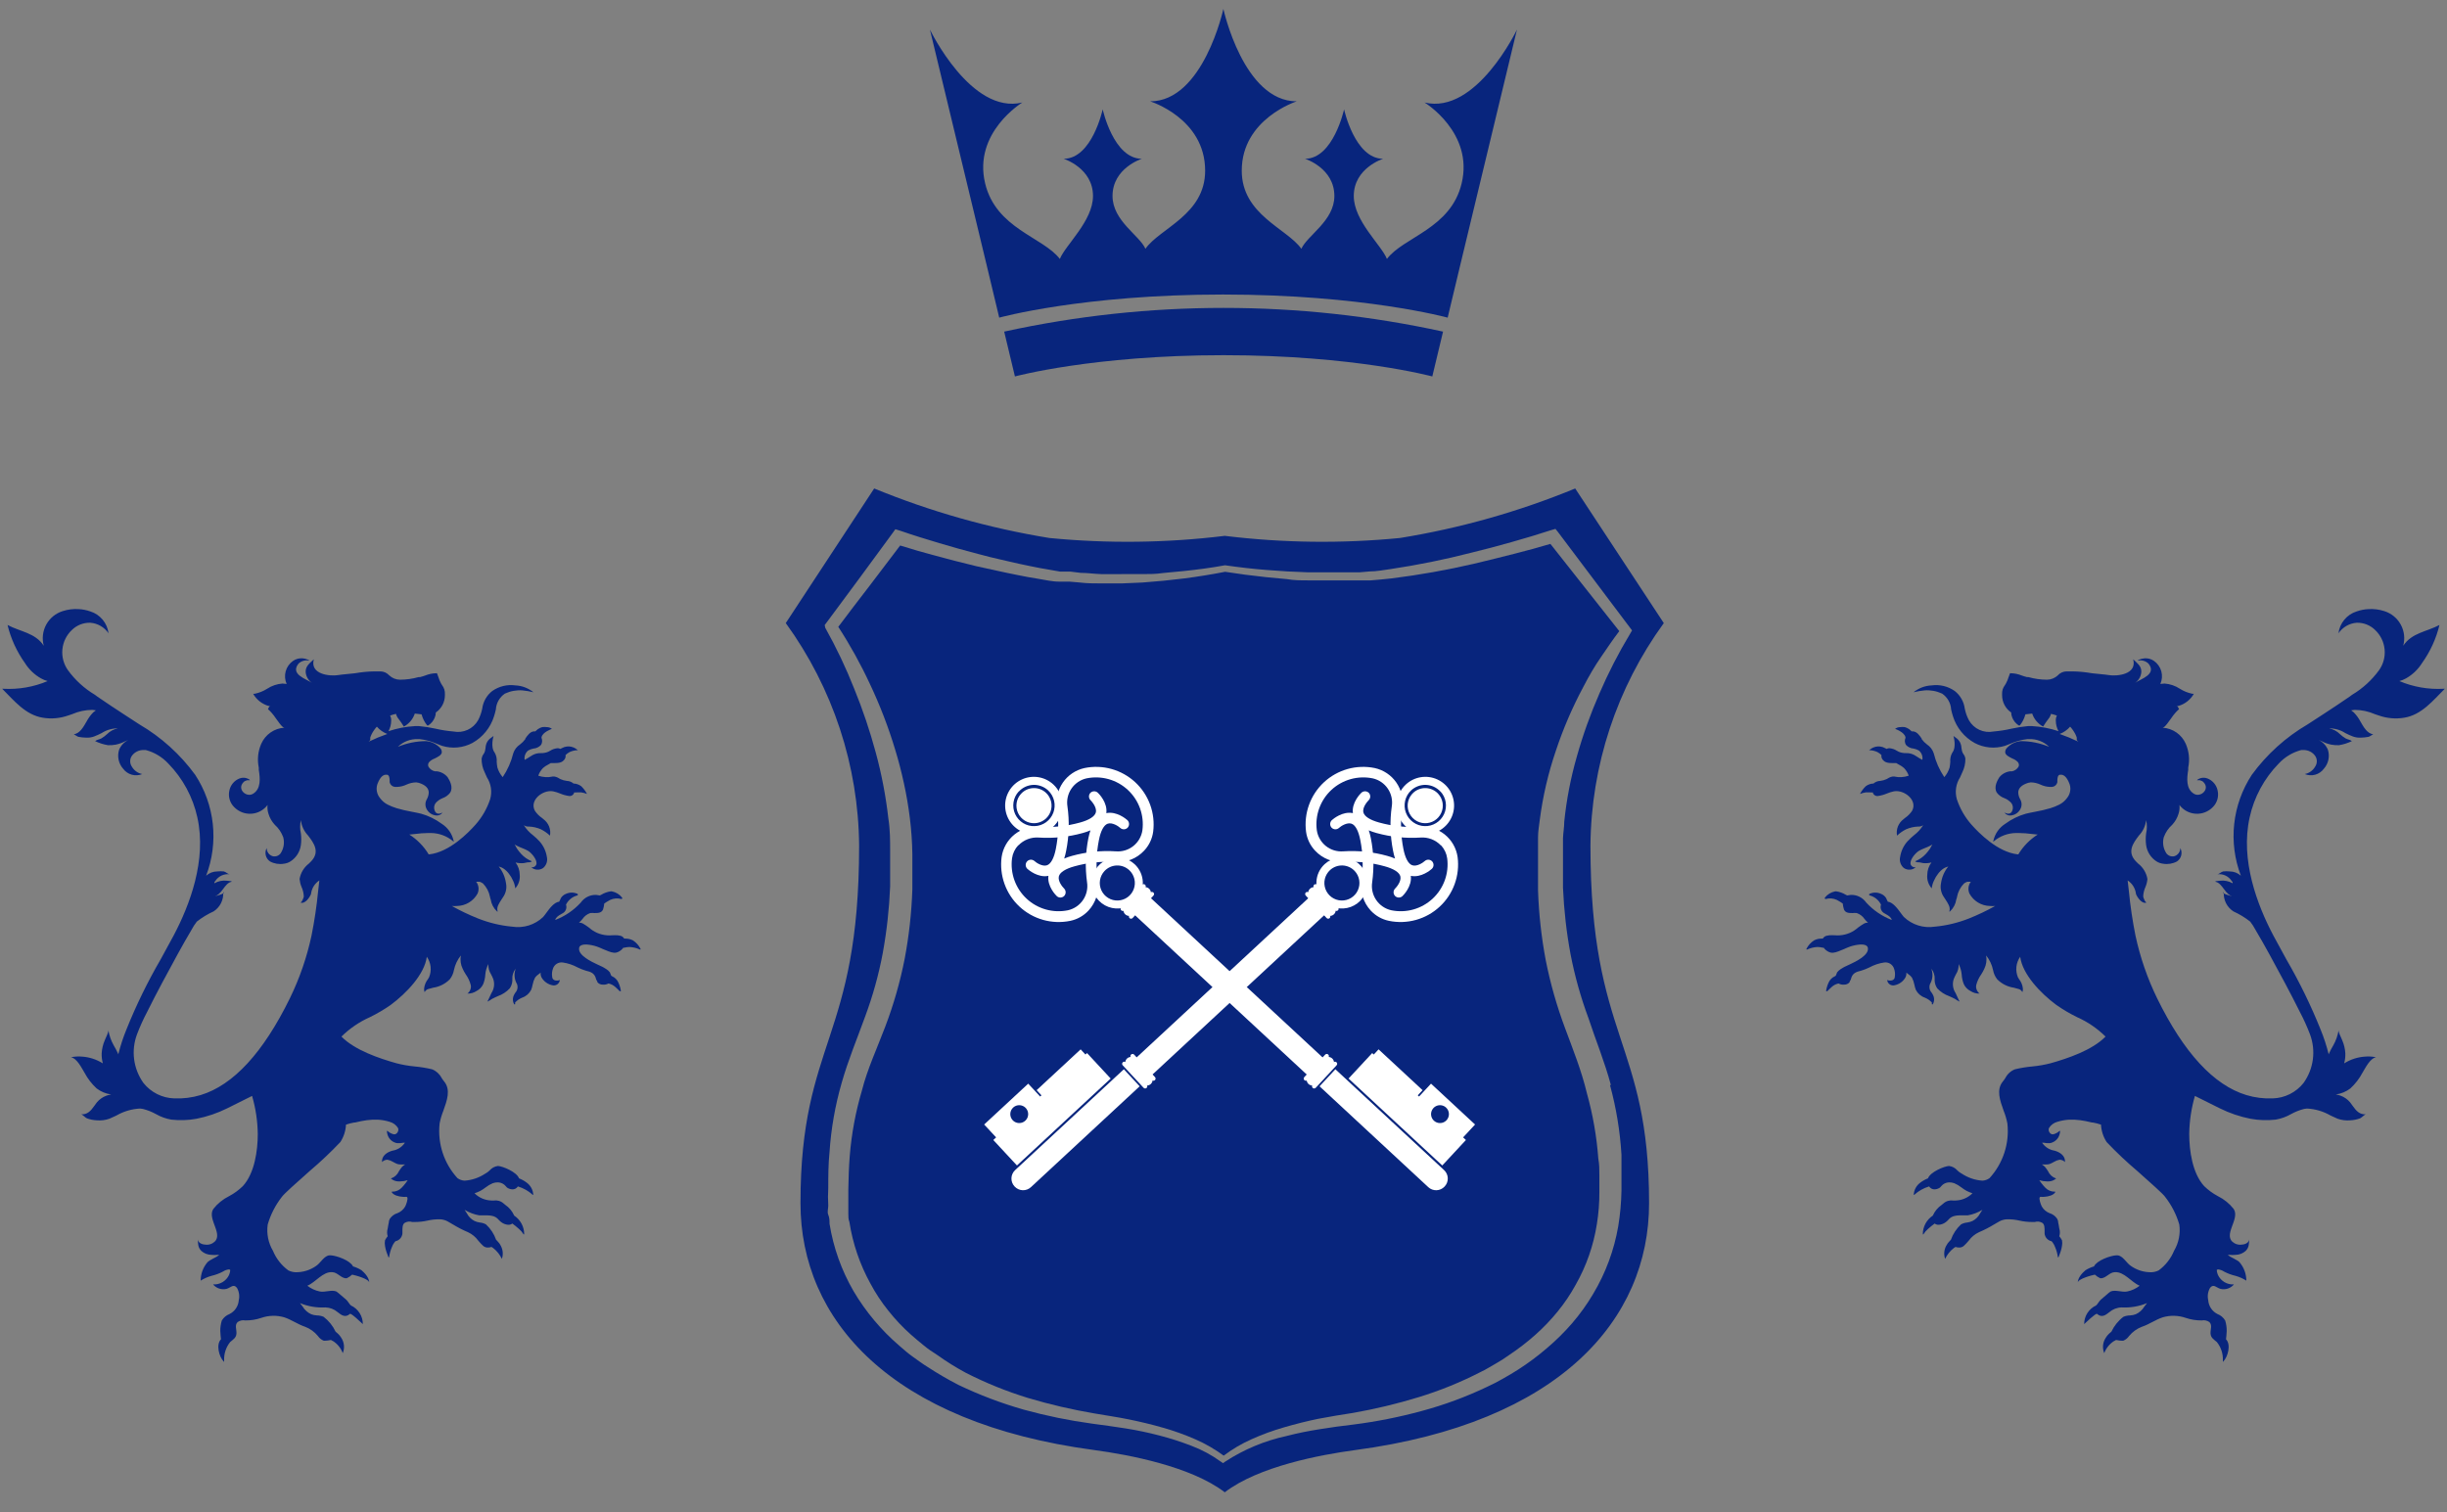 <svg width="233" height="144" viewBox="0 0 233 144" fill="none" xmlns="http://www.w3.org/2000/svg"><rect x="0" y="0" width="233" height="144" fill="#808080" stroke="none"/><path d="M95.145 30.25L94.045 25.651L88.547 2.82C88.547 2.82 92.462 10.951 97.344 9.762C97.344 9.762 92.638 12.612 93.803 17.464C94.848 21.788 99.302 22.559 100.918 24.66C101.446 23.329 104.074 21.051 104.074 18.664C104.074 16.001 101.281 15.121 101.281 15.121C103.986 15.121 104.998 10.412 104.998 10.412C104.998 10.412 106.021 15.121 108.726 15.121C108.726 15.121 105.933 16.001 105.933 18.664C105.933 21.029 108.506 22.416 109.067 23.692C110.43 21.733 114.752 20.457 114.752 16.254C114.752 11.27 109.518 9.652 109.518 9.652C114.576 9.652 116.489 0.85 116.489 0.85C116.489 0.85 118.403 9.652 123.472 9.652C123.472 9.652 118.238 11.314 118.238 16.254C118.238 20.457 122.549 21.756 123.912 23.692C124.484 22.416 127.057 21.029 127.057 18.664C127.057 16.001 124.264 15.121 124.264 15.121C126.958 15.121 127.981 10.412 127.981 10.412C127.981 10.412 129.004 15.121 131.698 15.121C131.698 15.121 128.905 16.001 128.905 18.664C128.905 21.051 131.533 23.329 132.061 24.66C133.644 22.559 138.142 21.788 139.176 17.464C140.341 12.623 135.646 9.762 135.646 9.762C140.561 10.951 144.443 2.82 144.443 2.82L138.945 25.651L137.845 30.25C137.845 30.25 129.806 28.049 116.445 28.049C103.084 28.049 95.145 30.25 95.145 30.25Z" fill="#08257D"/><path d="M116.522 33.826C128.926 33.826 136.382 35.85 136.382 35.85L137.405 31.581C123.638 28.571 109.384 28.571 95.617 31.581L96.64 35.85C96.64 35.85 104.107 33.826 116.5 33.826H116.522Z" fill="#08257D"/><path d="M4.081 68.352C4.89 68.486 5.719 68.412 6.492 68.139L6.866 68.014C7.472 67.748 8.125 67.608 8.787 67.604C8.902 67.611 9.017 67.626 9.131 67.648C9.043 67.705 8.96 67.769 8.882 67.838C8.628 68.097 8.414 68.391 8.244 68.711C7.988 69.15 7.614 69.876 7.027 69.92C7.027 69.92 7.372 70.147 7.453 70.169C7.706 70.218 7.964 70.245 8.222 70.25C8.471 70.262 8.72 70.225 8.955 70.14C9.205 70.044 9.45 69.934 9.688 69.81C10.145 69.512 10.682 69.359 11.227 69.37C10.832 69.442 10.468 69.634 10.187 69.92C10.023 70.073 9.843 70.208 9.651 70.323C9.468 70.426 9.219 70.441 9.058 70.58C9.446 70.766 9.858 70.897 10.282 70.968C10.527 70.978 10.773 70.96 11.015 70.917C11.331 70.852 11.637 70.743 11.924 70.594L12.232 70.463C11.835 70.655 11.521 70.982 11.345 71.386C11.244 71.697 11.226 72.029 11.292 72.349C11.359 72.669 11.509 72.966 11.726 73.211C11.929 73.486 12.218 73.685 12.547 73.777C12.877 73.869 13.227 73.847 13.543 73.717C13.333 73.676 13.133 73.589 12.96 73.462C12.786 73.335 12.643 73.172 12.539 72.984C12.447 72.84 12.398 72.672 12.396 72.501C12.395 72.33 12.442 72.162 12.532 72.016C12.66 71.825 12.835 71.671 13.041 71.568C13.246 71.465 13.475 71.418 13.705 71.43C13.766 71.422 13.827 71.422 13.888 71.43C14.705 71.649 15.444 72.093 16.021 72.713C17.407 74.129 18.367 75.907 18.791 77.843C19.7 81.919 18.058 86.199 16.549 89.065C16.131 89.842 15.706 90.619 15.295 91.367C14.051 93.508 12.963 95.737 12.041 98.036C11.724 98.808 11.464 99.602 11.264 100.411C11.256 100.37 11.241 100.33 11.22 100.294C11.103 100.043 10.974 99.798 10.832 99.561C10.574 99.107 10.4 98.611 10.318 98.095C10.362 98.3 10.062 98.828 9.974 99.077C9.804 99.467 9.705 99.884 9.681 100.309C9.67 100.632 9.707 100.956 9.791 101.269C9.19 100.891 8.505 100.669 7.797 100.624C7.446 100.594 7.093 100.616 6.749 100.69C7.328 100.77 7.782 101.731 8.046 102.156C8.344 102.719 8.735 103.227 9.204 103.658C9.607 103.964 10.081 104.161 10.582 104.23C10.42 104.255 10.26 104.297 10.106 104.355C9.769 104.485 9.469 104.696 9.234 104.97C9.138 105.087 9.058 105.205 8.977 105.322C8.655 105.776 8.325 106.165 7.724 106.121C7.834 106.121 8.127 106.443 8.273 106.502C8.579 106.616 8.901 106.68 9.226 106.693C9.631 106.728 10.039 106.675 10.421 106.539C10.634 106.451 10.846 106.348 11.081 106.238C11.769 105.839 12.543 105.61 13.338 105.571L13.609 105.608C14.041 105.718 14.458 105.883 14.848 106.099C15.302 106.36 15.798 106.538 16.314 106.627C17.11 106.716 17.915 106.689 18.703 106.546C19.721 106.346 20.707 106.011 21.635 105.549L24.003 104.369C24.345 105.544 24.527 106.759 24.545 107.983C24.545 109.573 24.245 111.735 23.123 112.959C22.735 113.337 22.296 113.658 21.819 113.912C21.23 114.203 20.714 114.621 20.309 115.136C19.671 116.119 21.459 117.672 20.25 118.391C20.062 118.502 19.845 118.553 19.627 118.537C19.334 118.537 18.894 118.42 18.828 118.046C18.872 118.457 18.828 118.779 19.165 119.124C19.43 119.365 19.774 119.5 20.133 119.505C20.328 119.526 20.524 119.526 20.719 119.505C20.773 119.498 20.827 119.498 20.88 119.505C20.737 119.622 20.579 119.72 20.411 119.798L20.309 119.849C20.27 119.878 20.228 119.902 20.184 119.923C20.035 119.99 19.897 120.079 19.774 120.186C19.345 120.678 19.108 121.308 19.107 121.96C19.422 121.76 19.765 121.607 20.125 121.506C20.506 121.42 20.873 121.284 21.218 121.103C21.393 120.985 21.594 120.912 21.804 120.89C21.827 120.89 21.849 120.895 21.869 120.906C21.89 120.916 21.907 120.931 21.921 120.949C21.921 121.007 21.921 121.132 21.811 121.418C21.677 121.704 21.46 121.943 21.188 122.104C20.916 122.265 20.602 122.34 20.287 122.319C20.44 122.503 20.641 122.639 20.867 122.715C21.094 122.79 21.337 122.8 21.569 122.744C21.965 122.635 22.222 122.231 22.559 122.642C22.767 123.001 22.83 123.426 22.735 123.829C22.714 124.105 22.623 124.372 22.468 124.602C22.314 124.832 22.103 125.018 21.855 125.141C21.549 125.259 21.291 125.475 21.122 125.757C21.022 126.082 20.972 126.421 20.976 126.761C20.976 126.864 21.034 127.553 21.042 127.545C20.551 128.044 20.858 129.202 21.291 129.649L21.342 129.7V129.554C21.315 128.922 21.518 128.302 21.914 127.809C22.2 127.56 22.493 127.406 22.515 126.996C22.537 126.585 22.324 126.211 22.625 125.904C22.731 125.831 22.85 125.78 22.976 125.753C23.102 125.727 23.232 125.726 23.358 125.75C23.874 125.755 24.387 125.674 24.875 125.508C25.585 125.262 26.354 125.244 27.074 125.456C27.763 125.684 28.357 126.123 29.046 126.351C29.523 126.532 29.945 126.835 30.27 127.23C30.408 127.437 30.608 127.596 30.841 127.685C31.068 127.685 31.294 127.66 31.516 127.611C31.543 127.638 31.575 127.658 31.611 127.67L31.706 127.714C32.134 127.985 32.462 128.389 32.637 128.865C32.736 128.627 32.774 128.369 32.748 128.113C32.723 127.857 32.634 127.612 32.49 127.399C32.376 127.211 32.23 127.045 32.058 126.908L31.955 126.82C31.693 126.264 31.301 125.778 30.812 125.405C30.615 125.321 30.403 125.277 30.189 125.273C30.001 125.266 29.816 125.229 29.639 125.163C29.297 125.009 29.01 124.753 28.818 124.43C28.738 124.328 28.657 124.21 28.562 124.1C29.33 124.416 30.159 124.556 30.988 124.511C31.414 124.522 31.823 124.68 32.146 124.958C32.512 125.251 32.879 125.522 33.319 125.127C33.436 125.024 34.44 126.006 34.55 126.101C34.55 125.729 34.444 125.364 34.244 125.05C34.044 124.736 33.759 124.485 33.421 124.328C33.326 124.284 33.092 123.866 32.96 123.771C32.828 123.675 32.131 123.038 32.029 122.994C31.589 122.803 30.944 123.089 30.46 122.994C30.024 122.908 29.614 122.72 29.265 122.444C30.064 122.114 30.731 121.095 31.626 121.154C32.153 121.154 32.498 121.784 33.018 121.733C33.206 121.646 33.379 121.529 33.531 121.388C33.824 121.447 35.18 121.799 35.158 122.165C35.158 121.682 34.741 121.242 34.425 120.971C34.172 120.812 33.898 120.689 33.612 120.604C33.355 120.047 32.087 119.585 31.494 119.549H31.406C30.885 119.549 30.519 120.282 30.13 120.538C29.551 120.956 28.851 121.175 28.137 121.161C27.9 121.15 27.668 121.09 27.455 120.985C26.804 120.509 26.297 119.862 25.989 119.116C25.544 118.364 25.369 117.482 25.491 116.617C25.771 115.653 26.233 114.752 26.854 113.964C27.067 113.67 28.239 112.63 29.478 111.53C30.505 110.661 31.484 109.736 32.41 108.76C32.732 108.265 32.916 107.693 32.945 107.103C33.207 107.012 33.477 106.943 33.751 106.898H33.824C34.228 106.803 34.557 106.729 34.895 106.685C35.266 106.633 35.641 106.615 36.016 106.634C36.382 106.657 36.743 106.724 37.093 106.832C37.434 106.92 37.726 107.139 37.907 107.44C37.929 107.505 37.936 107.573 37.927 107.641C37.918 107.708 37.894 107.772 37.856 107.829C37.825 107.891 37.776 107.942 37.716 107.978C37.657 108.013 37.588 108.03 37.519 108.027C37.312 107.986 37.12 107.893 36.962 107.755L36.895 107.704H36.844V107.763C36.858 107.982 36.929 108.194 37.05 108.378C37.176 108.564 37.355 108.709 37.562 108.796C37.659 108.841 37.764 108.866 37.87 108.87C38.052 108.873 38.234 108.858 38.413 108.826H38.559C38.52 108.869 38.483 108.916 38.449 108.965C38.179 109.296 37.795 109.516 37.372 109.581C36.859 109.72 36.331 110.072 36.375 110.651V110.702V110.665C36.511 110.527 36.695 110.448 36.888 110.445C37.078 110.479 37.26 110.549 37.423 110.651C37.552 110.727 37.687 110.793 37.826 110.849C37.909 110.876 37.996 110.891 38.083 110.893C38.227 110.904 38.371 110.904 38.515 110.893H38.581C38.474 110.956 38.376 111.032 38.288 111.12C38.177 111.251 38.076 111.39 37.988 111.538C37.918 111.695 37.817 111.837 37.691 111.954C37.565 112.071 37.417 112.161 37.255 112.219H37.211L37.247 112.256C37.443 112.418 37.689 112.509 37.944 112.512H38.09C38.339 112.508 38.586 112.468 38.823 112.395L38.684 112.593C38.655 112.637 38.623 112.678 38.589 112.718C38.479 112.859 38.362 112.993 38.237 113.121C38.121 113.241 37.982 113.335 37.828 113.398C37.675 113.462 37.509 113.492 37.343 113.487H37.299V113.531C37.453 113.824 37.958 113.956 38.34 113.978C38.444 113.99 38.55 113.99 38.655 113.978C38.677 113.972 38.702 113.973 38.724 113.981C38.746 113.989 38.765 114.003 38.779 114.022C38.874 114.191 38.662 114.755 38.581 114.902C38.415 115.189 38.157 115.411 37.848 115.532C37.548 115.621 37.288 115.813 37.115 116.075C37.087 116.134 37.062 116.195 37.042 116.258C37.042 116.382 36.998 116.514 36.976 116.639C36.964 116.76 36.944 116.88 36.917 116.998C36.84 117.236 36.84 117.493 36.917 117.731C36.819 117.848 36.733 117.976 36.661 118.112C36.626 118.291 36.626 118.475 36.661 118.655C36.709 118.957 36.796 119.253 36.917 119.534C36.917 119.6 36.969 119.666 36.998 119.739H37.05C37.094 119.393 37.188 119.055 37.328 118.735C37.381 118.591 37.455 118.455 37.548 118.332C37.584 118.292 37.618 118.251 37.651 118.207C37.826 118.174 37.986 118.084 38.106 117.952C38.226 117.82 38.3 117.652 38.318 117.474C38.321 117.406 38.321 117.338 38.318 117.269C38.318 116.925 38.318 116.632 38.515 116.47C38.623 116.402 38.745 116.358 38.871 116.341C38.998 116.325 39.127 116.336 39.248 116.375H39.476C39.89 116.378 40.303 116.333 40.707 116.243C41.098 116.152 41.5 116.11 41.902 116.119C42.159 116.129 42.41 116.199 42.635 116.324L43.14 116.617C43.598 116.896 44.076 117.141 44.57 117.35C44.955 117.53 45.287 117.805 45.537 118.149C45.684 118.328 45.843 118.497 46.014 118.655C46.127 118.75 46.269 118.804 46.417 118.808C46.546 118.814 46.676 118.794 46.798 118.75L46.886 118.808L46.966 118.86C47.316 119.133 47.597 119.485 47.787 119.886C47.857 119.685 47.884 119.472 47.868 119.26C47.852 119.048 47.792 118.842 47.692 118.655C47.6 118.468 47.476 118.3 47.326 118.156L47.238 118.068C47.041 117.507 46.709 117.003 46.27 116.602C46.091 116.504 45.894 116.444 45.691 116.426C45.516 116.403 45.346 116.354 45.185 116.28C44.869 116.121 44.611 115.864 44.452 115.547C44.386 115.444 44.32 115.334 44.24 115.217C44.669 115.479 45.144 115.658 45.64 115.745H45.904H46.248H46.461C46.599 115.748 46.736 115.765 46.871 115.796C47.107 115.842 47.32 115.969 47.472 116.155C47.552 116.244 47.64 116.326 47.736 116.397C47.92 116.534 48.138 116.618 48.366 116.639C48.516 116.655 48.665 116.613 48.784 116.522C49.004 116.683 49.217 116.859 49.422 117.042C49.592 117.186 49.738 117.357 49.854 117.548H49.913C49.914 117.195 49.828 116.848 49.662 116.537C49.495 116.226 49.254 115.961 48.96 115.767C48.781 115.355 48.488 115.001 48.117 114.748L47.949 114.609C47.824 114.496 47.675 114.413 47.514 114.365C47.353 114.317 47.184 114.305 47.018 114.33H46.805C46.197 114.317 45.617 114.07 45.185 113.641C45.374 113.579 45.557 113.503 45.735 113.414C45.915 113.316 46.087 113.203 46.248 113.077C46.454 112.915 46.681 112.782 46.922 112.681C47.085 112.623 47.256 112.596 47.428 112.6C47.569 112.607 47.707 112.643 47.833 112.706C47.96 112.769 48.071 112.858 48.161 112.967C48.212 113.042 48.28 113.105 48.359 113.15C48.481 113.217 48.616 113.257 48.755 113.267C48.864 113.276 48.974 113.255 49.072 113.206C49.17 113.157 49.253 113.082 49.312 112.989C49.838 113.144 50.322 113.417 50.727 113.788H50.778C50.766 113.561 50.705 113.339 50.597 113.138C50.489 112.938 50.338 112.764 50.155 112.63C49.93 112.46 49.684 112.322 49.422 112.219C49.202 111.611 47.875 111.068 47.421 111.039C47.114 111.076 46.832 111.224 46.629 111.457C46.534 111.552 46.428 111.636 46.314 111.706L46.211 111.765C45.624 112.158 44.945 112.39 44.24 112.439C43.994 112.427 43.757 112.343 43.558 112.197C42.922 111.501 42.441 110.678 42.148 109.782C41.855 108.886 41.756 107.938 41.858 107C41.936 106.589 42.054 106.187 42.209 105.798C42.561 104.809 42.943 103.79 42.29 102.991C42.201 102.885 42.12 102.772 42.048 102.654C41.855 102.279 41.532 101.987 41.139 101.833C40.594 101.703 40.041 101.612 39.483 101.562C38.892 101.506 38.306 101.403 37.731 101.254C36.104 100.792 33.795 100.023 32.512 98.718C33.299 97.941 34.221 97.312 35.232 96.864C35.912 96.53 36.566 96.145 37.189 95.713C38.728 94.57 40.421 92.781 40.641 91.117C40.84 91.399 40.963 91.726 41 92.068C41.038 92.411 40.987 92.757 40.853 93.074L40.751 93.243C40.549 93.499 40.422 93.806 40.384 94.13C40.377 94.193 40.377 94.257 40.384 94.32C40.384 94.379 40.443 94.438 40.428 94.496C40.46 94.426 40.505 94.363 40.562 94.311C40.619 94.26 40.685 94.22 40.758 94.196L41.242 94.064C41.846 93.976 42.405 93.693 42.833 93.257C43.031 93.005 43.164 92.708 43.221 92.393C43.328 91.881 43.554 91.401 43.881 90.993C43.803 91.423 43.864 91.868 44.056 92.261C44.141 92.446 44.239 92.625 44.35 92.796C44.571 93.102 44.733 93.448 44.826 93.815C44.858 93.968 44.84 94.127 44.775 94.269C44.775 94.328 44.555 94.643 44.482 94.621C44.801 94.638 45.118 94.551 45.383 94.372C45.662 94.23 45.884 93.997 46.014 93.712C46.127 93.424 46.194 93.12 46.211 92.81C46.24 92.462 46.34 92.122 46.505 91.814C46.481 92.154 46.569 92.494 46.754 92.781C46.839 92.934 46.912 93.094 46.974 93.257C47.044 93.477 47.065 93.71 47.033 93.938C47.001 94.167 46.918 94.385 46.791 94.577C46.71 94.738 46.651 94.899 46.571 95.053C46.524 95.169 46.47 95.282 46.409 95.39C46.566 95.317 46.716 95.228 46.856 95.127C47.032 95.031 47.216 94.951 47.399 94.87C47.828 94.719 48.215 94.468 48.528 94.137C48.681 93.922 48.77 93.668 48.784 93.404C48.784 93.353 48.784 93.309 48.784 93.257C48.761 92.892 48.877 92.531 49.107 92.246C49.015 92.484 48.977 92.739 48.998 92.992C49.018 93.246 49.095 93.492 49.224 93.712C49.279 93.848 49.294 93.996 49.268 94.14C49.242 94.284 49.176 94.418 49.077 94.525C48.996 94.641 48.929 94.767 48.879 94.899C48.841 95.02 48.828 95.147 48.84 95.273C48.853 95.399 48.891 95.522 48.953 95.632C48.959 95.639 48.966 95.644 48.974 95.647C48.983 95.651 48.992 95.653 49 95.653C49.009 95.653 49.018 95.651 49.026 95.647C49.035 95.644 49.042 95.639 49.048 95.632C49.051 95.625 49.053 95.618 49.053 95.61C49.053 95.603 49.051 95.595 49.048 95.588V95.471C49.237 95.27 49.467 95.113 49.722 95.009C50.089 94.883 50.393 94.62 50.573 94.276C50.637 94.11 50.686 93.938 50.719 93.763C50.763 93.534 50.839 93.311 50.946 93.104C51.035 92.979 51.147 92.872 51.276 92.788C51.349 92.741 51.418 92.687 51.481 92.627C51.458 92.825 51.51 93.024 51.628 93.184C51.748 93.362 51.904 93.512 52.086 93.626C52.268 93.739 52.471 93.814 52.684 93.844C52.834 93.858 52.984 93.812 53.101 93.716C53.218 93.62 53.292 93.481 53.306 93.331C52.984 93.455 52.574 93.382 52.574 92.994C52.538 92.747 52.563 92.495 52.647 92.261C52.706 92.067 52.832 91.9 53.002 91.79C53.173 91.68 53.377 91.634 53.578 91.66C54.074 91.73 54.553 91.889 54.992 92.129C55.242 92.252 55.502 92.355 55.769 92.437C56.253 92.554 56.561 92.656 56.729 93.133V93.17C56.76 93.278 56.81 93.379 56.876 93.47V93.529C56.938 93.606 57.017 93.669 57.108 93.711C57.198 93.753 57.297 93.773 57.396 93.771C57.578 93.787 57.762 93.752 57.924 93.668H57.968C58.191 93.718 58.398 93.824 58.569 93.976L58.767 94.159L58.994 94.379C59.002 94.387 59.011 94.393 59.021 94.398C59.031 94.402 59.042 94.404 59.053 94.404C59.064 94.404 59.075 94.402 59.085 94.398C59.095 94.393 59.104 94.387 59.111 94.379C59.118 94.368 59.121 94.355 59.121 94.342C59.121 94.329 59.118 94.317 59.111 94.306C59.059 93.986 58.95 93.678 58.789 93.397C58.704 93.276 58.6 93.17 58.481 93.082L58.342 93.008L58.21 92.928C58.177 92.878 58.153 92.824 58.137 92.766C58.12 92.708 58.098 92.652 58.071 92.598C57.978 92.48 57.867 92.379 57.741 92.297C57.51 92.144 57.265 92.013 57.008 91.909L56.773 91.799C56.356 91.601 55.08 91 55.139 90.333C55.139 90.055 55.425 89.922 55.908 89.952C56.221 89.978 56.528 90.042 56.825 90.142C57.023 90.208 57.213 90.296 57.396 90.377L57.953 90.604C58.12 90.671 58.295 90.716 58.474 90.736C58.597 90.745 58.721 90.722 58.833 90.67C59.041 90.58 59.221 90.436 59.353 90.252H59.449C59.609 90.212 59.774 90.189 59.94 90.186C60.277 90.201 60.608 90.281 60.915 90.421C60.925 90.429 60.938 90.434 60.951 90.434C60.965 90.434 60.977 90.429 60.988 90.421C60.995 90.411 60.998 90.4 60.998 90.388C60.998 90.376 60.995 90.365 60.988 90.355C60.821 90.025 60.568 89.746 60.255 89.549C60.043 89.443 59.81 89.387 59.573 89.388H59.434C59.362 89.26 59.244 89.166 59.104 89.124C59.011 89.098 58.915 89.081 58.818 89.072C58.638 89.061 58.457 89.061 58.276 89.072C58.115 89.087 57.953 89.087 57.792 89.072C57.158 89.023 56.557 88.766 56.084 88.339C55.905 88.206 55.719 88.081 55.527 87.966C55.405 87.896 55.265 87.863 55.124 87.87C55.254 87.765 55.369 87.645 55.469 87.511C55.647 87.251 55.904 87.056 56.202 86.954C56.333 86.939 56.466 86.939 56.597 86.954C56.927 86.954 57.272 86.954 57.418 86.617C57.479 86.431 57.518 86.24 57.536 86.045C57.618 86 57.696 85.948 57.77 85.891C57.876 85.821 57.986 85.757 58.1 85.701C58.429 85.55 58.799 85.519 59.148 85.613C59.156 85.616 59.165 85.618 59.174 85.618C59.183 85.618 59.192 85.617 59.2 85.613C59.208 85.61 59.216 85.605 59.222 85.598C59.228 85.592 59.233 85.584 59.236 85.576C59.245 85.562 59.249 85.545 59.249 85.528C59.249 85.512 59.245 85.495 59.236 85.481C58.991 85.171 58.642 84.96 58.254 84.887H58.151C57.838 84.932 57.536 85.039 57.264 85.202L57.118 85.276C57.002 85.252 56.884 85.235 56.766 85.224C56.48 85.214 56.196 85.276 55.94 85.404C55.684 85.532 55.464 85.722 55.3 85.957C54.628 86.69 53.795 87.257 52.867 87.614C52.933 87.343 53.182 87.203 53.416 87.064L53.57 86.976C53.714 86.901 53.825 86.776 53.884 86.626C53.944 86.475 53.947 86.308 53.893 86.155C53.998 85.939 54.149 85.749 54.335 85.597C54.521 85.445 54.738 85.336 54.97 85.276C54.986 85.27 55 85.26 55.01 85.247C55.021 85.234 55.027 85.219 55.029 85.202C55.03 85.185 55.026 85.168 55.017 85.154C55.007 85.139 54.994 85.128 54.978 85.122C54.808 85.045 54.625 85.006 54.439 85.006C54.253 85.006 54.07 85.045 53.9 85.122C53.702 85.197 53.533 85.333 53.416 85.51C53.385 85.567 53.358 85.626 53.336 85.686C53.311 85.749 53.282 85.81 53.248 85.869C52.757 85.928 52.324 86.522 52.002 86.961C51.892 87.108 51.797 87.24 51.716 87.328C51.331 87.696 50.866 87.971 50.358 88.131C49.849 88.291 49.311 88.332 48.784 88.251C47.655 88.148 46.546 87.881 45.493 87.46C44.645 87.121 43.82 86.727 43.023 86.28C43.191 86.294 43.361 86.294 43.529 86.28C43.928 86.271 44.317 86.157 44.658 85.95C44.999 85.743 45.279 85.45 45.471 85.1C45.553 84.917 45.584 84.716 45.561 84.517C45.538 84.318 45.461 84.13 45.339 83.971H45.493H45.669C45.785 84.009 45.894 84.066 45.992 84.139C46.328 84.484 46.558 84.92 46.651 85.393C46.651 85.481 46.703 85.569 46.724 85.657C46.788 86.088 46.994 86.486 47.311 86.785L47.377 86.829V86.756C47.267 86.39 47.523 86.023 47.743 85.679C47.802 85.598 47.853 85.517 47.897 85.444C48.035 85.25 48.131 85.029 48.179 84.795C48.227 84.562 48.226 84.321 48.176 84.088C48.092 83.513 47.854 82.971 47.487 82.52L47.597 82.556C47.713 82.589 47.825 82.638 47.927 82.703C48.126 82.837 48.301 83.003 48.447 83.194C48.61 83.4 48.746 83.627 48.85 83.868C48.963 84.098 49.035 84.346 49.063 84.601C49.219 84.429 49.338 84.226 49.411 84.005C49.484 83.784 49.511 83.55 49.488 83.319C49.486 82.893 49.347 82.479 49.092 82.138C49.348 82.202 49.613 82.222 49.876 82.197C49.997 82.18 50.117 82.155 50.235 82.124H50.301H50.397C50.468 82.099 50.542 82.079 50.617 82.065V82.014C50.24 81.859 49.903 81.624 49.627 81.325C49.477 81.162 49.34 80.988 49.217 80.805C49.17 80.731 49.129 80.656 49.092 80.577L49.004 80.416C49.076 80.472 49.155 80.519 49.239 80.555C49.385 80.636 49.546 80.695 49.7 80.76C49.889 80.83 50.073 80.913 50.25 81.01C50.573 81.186 51.144 81.838 51.086 82.27C51.061 82.378 50.995 82.472 50.901 82.531C50.808 82.59 50.695 82.61 50.587 82.586C50.739 82.732 50.941 82.816 51.152 82.82C51.355 82.834 51.557 82.777 51.723 82.659C51.875 82.531 51.988 82.362 52.049 82.173C52.109 81.984 52.116 81.781 52.068 81.589C51.982 81.043 51.74 80.534 51.371 80.123C51.181 79.919 50.978 79.728 50.763 79.551C50.41 79.286 50.11 78.958 49.876 78.584C49.978 78.661 50.1 78.707 50.228 78.716H50.375C50.761 78.734 51.14 78.821 51.496 78.972C51.815 79.131 52.109 79.336 52.368 79.581C52.422 79.289 52.393 78.988 52.284 78.712C52.175 78.436 51.991 78.196 51.753 78.019L51.613 77.902C51.348 77.721 51.12 77.493 50.939 77.228C50.375 76.224 51.672 75.19 52.654 75.359C52.888 75.407 53.116 75.478 53.336 75.571C53.608 75.687 53.894 75.766 54.186 75.806C54.296 75.821 54.408 75.794 54.499 75.73C54.591 75.666 54.654 75.57 54.677 75.461C54.76 75.475 54.844 75.475 54.926 75.461H55.066C55.158 75.454 55.251 75.454 55.344 75.461C55.532 75.491 55.716 75.54 55.894 75.608C55.751 75.336 55.565 75.088 55.344 74.875C55.132 74.716 54.876 74.626 54.611 74.618C54.433 74.465 54.208 74.377 53.974 74.369C53.764 74.343 53.559 74.287 53.365 74.201L53.233 74.127C53.093 74.033 52.932 73.972 52.764 73.951C52.72 73.944 52.676 73.944 52.632 73.951C52.174 74.055 51.697 74.027 51.254 73.871C51.349 73.596 51.505 73.345 51.709 73.138C51.848 73.014 52.003 72.911 52.17 72.83L52.442 72.669C52.874 72.669 53.416 72.727 53.688 72.397C53.748 72.339 53.794 72.268 53.823 72.189C53.852 72.111 53.864 72.027 53.856 71.943V71.899C53.967 71.794 54.09 71.703 54.223 71.628C54.453 71.52 54.702 71.458 54.956 71.445H55.029L54.97 71.401C54.752 71.215 54.479 71.105 54.193 71.085C54.04 71.079 53.886 71.099 53.739 71.144L53.519 71.239L53.358 71.32C53.283 71.281 53.2 71.259 53.116 71.254C52.855 71.27 52.602 71.354 52.383 71.496L52.192 71.599C51.974 71.687 51.739 71.73 51.503 71.723C51.236 71.713 50.97 71.774 50.734 71.899L50.646 71.95C50.411 72.097 50.191 72.244 49.957 72.368C49.928 72.205 49.943 72.037 50 71.882C50.056 71.726 50.153 71.588 50.279 71.481C50.436 71.39 50.607 71.325 50.785 71.291C51.065 71.271 51.328 71.145 51.518 70.939C51.578 70.839 51.613 70.727 51.62 70.611C51.628 70.495 51.608 70.379 51.562 70.272C51.565 70.255 51.565 70.238 51.562 70.221C51.643 69.722 52.552 69.414 52.552 69.414C52.409 69.303 52.233 69.244 52.053 69.246C51.912 69.226 51.769 69.226 51.628 69.246C51.478 69.287 51.337 69.354 51.21 69.444L51.071 69.561C51.045 69.596 51.013 69.626 50.976 69.649H50.888C50.492 69.649 50.221 70.037 50.023 70.338V70.382C49.879 70.58 49.706 70.755 49.51 70.902C49.209 71.1 48.984 71.395 48.872 71.738C48.673 72.548 48.333 73.317 47.868 74.01C47.636 73.745 47.463 73.432 47.362 73.094C47.329 72.919 47.307 72.743 47.296 72.566C47.325 72.258 47.259 71.948 47.106 71.679C46.673 71.137 46.996 70.089 46.996 70.089L46.629 70.36C46.538 70.443 46.459 70.54 46.395 70.646C46.298 70.824 46.243 71.022 46.233 71.225C46.223 71.323 46.206 71.421 46.182 71.518C46.153 71.629 46.103 71.733 46.035 71.826C45.943 71.948 45.883 72.092 45.86 72.244C45.85 72.698 45.951 73.148 46.153 73.556L46.365 74.032C46.561 74.336 46.69 74.678 46.743 75.036C46.796 75.394 46.772 75.758 46.673 76.106C46.379 77.001 45.905 77.827 45.281 78.532C44.592 79.309 42.796 81.149 40.883 81.362C40.861 81.356 40.839 81.356 40.817 81.362C40.357 80.6 39.728 79.955 38.977 79.478L39.49 79.427C39.918 79.368 40.349 79.336 40.78 79.331H41.029C41.805 79.338 42.554 79.616 43.148 80.116L43.199 80.174V80.094C43.128 79.755 42.99 79.435 42.792 79.151C42.594 78.868 42.341 78.628 42.048 78.444C41.461 78.013 40.8 77.69 40.099 77.492C39.805 77.418 39.512 77.367 39.219 77.308C38.724 77.221 38.235 77.106 37.753 76.964C37.465 76.876 37.186 76.763 36.917 76.627C36.627 76.48 36.376 76.266 36.185 76.004C36.035 75.824 35.933 75.61 35.889 75.38C35.844 75.151 35.857 74.914 35.928 74.692C36.016 74.464 36.287 73.761 36.749 73.783H36.881C37.072 73.849 37.086 74.083 37.101 74.288C37.096 74.359 37.096 74.43 37.101 74.501C37.128 74.616 37.19 74.719 37.278 74.798C37.365 74.876 37.475 74.926 37.592 74.941H37.79C38.107 74.931 38.419 74.857 38.706 74.721C38.996 74.587 39.31 74.514 39.63 74.508C39.714 74.515 39.797 74.53 39.879 74.552C40.509 74.75 40.824 75.066 40.824 75.476C40.816 75.691 40.758 75.902 40.656 76.092C40.56 76.244 40.509 76.421 40.509 76.601C40.509 76.781 40.56 76.958 40.656 77.11C40.747 77.263 40.873 77.392 41.023 77.488C41.173 77.583 41.343 77.642 41.52 77.66C41.638 77.674 41.757 77.657 41.865 77.609C41.974 77.561 42.067 77.485 42.136 77.389C41.85 77.521 41.542 77.565 41.403 77.228C41.349 77.111 41.326 76.981 41.338 76.852C41.349 76.724 41.395 76.6 41.469 76.495C41.647 76.284 41.873 76.121 42.129 76.018C42.42 75.918 42.675 75.735 42.862 75.491C43.206 74.941 42.767 74.252 42.627 74.025C42.498 73.864 42.338 73.731 42.157 73.633C41.975 73.535 41.777 73.474 41.572 73.453H41.411C41.28 73.426 41.157 73.372 41.05 73.293C40.942 73.215 40.853 73.114 40.788 72.999C40.764 72.932 40.756 72.86 40.766 72.79C40.777 72.719 40.804 72.653 40.846 72.595C40.995 72.433 41.181 72.31 41.389 72.236C41.689 72.082 42.004 71.936 42.063 71.686C42.073 71.61 42.067 71.533 42.044 71.459C42.021 71.386 41.983 71.318 41.931 71.261C41.583 70.869 41.098 70.625 40.575 70.58C39.652 70.584 38.738 70.768 37.885 71.122C38.136 70.878 38.433 70.687 38.759 70.561C39.085 70.435 39.434 70.377 39.783 70.389H39.952C40.527 70.454 41.088 70.608 41.616 70.844L42.085 71.027C42.562 71.175 43.063 71.227 43.56 71.181C44.056 71.134 44.539 70.99 44.98 70.756C45.967 70.206 46.704 69.298 47.04 68.22C47.11 68.003 47.169 67.783 47.216 67.56C47.234 67.261 47.321 66.97 47.47 66.709C47.619 66.449 47.825 66.226 48.073 66.057C48.596 65.811 49.175 65.705 49.752 65.749C50.102 65.784 50.45 65.842 50.792 65.925C50.303 65.529 49.699 65.3 49.07 65.273C48.296 65.167 47.51 65.358 46.871 65.808C46.347 66.219 46.005 66.819 45.918 67.479C45.841 67.868 45.708 68.243 45.523 68.593C45.294 68.996 44.944 69.316 44.523 69.508C44.102 69.7 43.631 69.755 43.177 69.663C42.597 69.615 42.021 69.524 41.455 69.392C40.942 69.278 40.423 69.198 39.901 69.15H39.505C38.649 69.199 37.804 69.362 36.991 69.634C37.155 69.333 37.243 68.996 37.247 68.652C37.26 68.477 37.225 68.302 37.145 68.146C37.328 68.078 37.517 68.024 37.709 67.985C37.751 68.161 37.833 68.324 37.951 68.462C38.132 68.697 38.3 68.942 38.457 69.195C38.949 68.929 39.321 68.486 39.498 67.956L40.142 68.029C40.241 68.409 40.419 68.763 40.663 69.07C40.682 69.087 40.707 69.097 40.733 69.097C40.758 69.097 40.783 69.087 40.802 69.07C41.07 68.891 41.277 68.636 41.396 68.337C41.462 68.184 41.496 68.02 41.498 67.853C41.765 67.67 41.983 67.425 42.134 67.139C42.284 66.853 42.363 66.535 42.363 66.211C42.363 66.211 42.363 66.131 42.363 66.094C42.377 65.793 42.284 65.497 42.099 65.258L42.004 65.105C41.895 64.904 41.807 64.693 41.74 64.474C41.703 64.352 41.659 64.232 41.608 64.115H41.557C41.195 64.118 40.837 64.19 40.502 64.328C40.326 64.386 40.164 64.445 40.003 64.481H39.864C39.287 64.646 38.69 64.73 38.09 64.731C37.705 64.729 37.335 64.58 37.057 64.313C36.951 64.198 36.824 64.105 36.681 64.041C36.539 63.977 36.385 63.942 36.228 63.939H35.635C35.025 63.95 34.417 64.009 33.817 64.115C33.26 64.188 32.696 64.21 32.146 64.298C31.413 64.408 29.493 64.24 29.881 62.788C29.522 63.14 29.097 63.411 29.104 63.968C29.114 64.18 29.174 64.387 29.278 64.571C29.383 64.756 29.529 64.913 29.705 65.031C29.126 64.643 27.602 64.218 28.43 63.191C28.56 63.071 28.717 62.982 28.887 62.933C29.058 62.883 29.237 62.874 29.412 62.906V62.854C29.212 62.766 28.999 62.711 28.782 62.693C28.472 62.674 28.165 62.76 27.91 62.935C27.567 63.172 27.317 63.522 27.205 63.923C27.093 64.325 27.124 64.753 27.294 65.134C27.163 65.114 27.03 65.102 26.898 65.097C26.375 65.135 25.87 65.307 25.432 65.596C25.068 65.825 24.666 65.987 24.245 66.072H24.105C24.425 66.634 24.951 67.049 25.571 67.23H25.747C25.601 67.23 25.579 67.472 25.513 67.531C25.792 67.782 26.038 68.068 26.246 68.381C26.378 68.549 26.854 69.297 27.074 69.304C26.602 69.331 26.146 69.489 25.758 69.759C25.37 70.03 25.064 70.403 24.875 70.836C24.563 71.548 24.481 72.34 24.64 73.101C24.64 73.167 24.64 73.24 24.64 73.314C24.765 74.083 24.882 75.131 24.083 75.6C23.482 75.952 22.654 75.241 23.079 74.618C23.146 74.509 23.243 74.42 23.359 74.365C23.475 74.309 23.604 74.287 23.732 74.303H23.805L23.754 74.245C23.601 74.142 23.424 74.081 23.241 74.069C23.093 74.058 22.945 74.08 22.808 74.135C22.563 74.23 22.346 74.385 22.177 74.587C22.008 74.788 21.893 75.028 21.841 75.285C21.777 75.565 21.785 75.856 21.864 76.132C21.944 76.408 22.092 76.659 22.295 76.861C22.506 77.079 22.761 77.248 23.044 77.358C23.326 77.467 23.629 77.514 23.931 77.495C24.233 77.476 24.528 77.392 24.795 77.249C25.061 77.105 25.294 76.905 25.476 76.663C25.445 76.945 25.475 77.23 25.564 77.499C25.681 77.89 25.887 78.249 26.165 78.547C26.529 78.872 26.806 79.283 26.971 79.742C27.039 80.001 27.051 80.271 27.007 80.535C26.963 80.799 26.863 81.051 26.715 81.274C26.631 81.383 26.517 81.467 26.387 81.515C26.258 81.563 26.117 81.573 25.982 81.545C25.811 81.498 25.66 81.395 25.554 81.253C25.448 81.111 25.392 80.938 25.395 80.76C25.28 80.976 25.249 81.227 25.308 81.464C25.368 81.702 25.514 81.908 25.718 82.043C26.12 82.257 26.581 82.332 27.03 82.256C27.257 82.231 27.476 82.153 27.668 82.029C27.934 81.856 28.159 81.627 28.329 81.359C28.498 81.091 28.608 80.789 28.65 80.475C28.698 80.11 28.698 79.74 28.65 79.375C28.555 78.956 28.555 78.52 28.65 78.1C28.708 78.651 28.948 79.166 29.331 79.566C29.896 80.299 30.482 81.127 29.632 82.021L29.412 82.241C28.943 82.601 28.627 83.125 28.525 83.707C28.547 83.959 28.606 84.206 28.701 84.44C28.837 84.735 28.915 85.054 28.928 85.378C28.928 85.444 28.73 86.016 28.584 85.928C29.009 86.184 29.529 85.422 29.625 85.107V85.063C29.662 84.817 29.752 84.581 29.887 84.371C30.022 84.161 30.2 83.983 30.409 83.846C30.365 84.183 30.328 84.528 30.292 84.865C30.153 86.29 29.943 87.706 29.661 89.109C29.218 91.171 28.527 93.172 27.602 95.068C25.066 100.25 22.207 103.35 19.099 104.289C18.287 104.534 17.44 104.64 16.593 104.604C16.027 104.588 15.471 104.448 14.964 104.195C14.458 103.942 14.013 103.581 13.661 103.138C13.186 102.475 12.882 101.706 12.774 100.899C12.667 100.091 12.76 99.269 13.045 98.505C13.319 97.783 13.637 97.078 13.998 96.395C14.929 94.518 15.933 92.671 16.93 90.846C17.355 90.076 17.78 89.314 18.227 88.567C18.374 88.285 18.546 88.018 18.74 87.768C19.234 87.379 19.773 87.052 20.345 86.793C20.643 86.598 20.884 86.328 21.044 86.01C21.203 85.692 21.276 85.338 21.254 84.982H21.328C21.328 85.063 21.144 85.166 20.77 85.268L20.477 85.349C20.594 85.305 20.703 85.243 20.8 85.166C20.972 85.019 21.123 84.849 21.247 84.66C21.474 84.352 21.716 84.03 22.038 83.978V83.92L21.621 83.876C21.202 83.823 20.777 83.908 20.411 84.118C20.414 84.096 20.414 84.073 20.411 84.052C20.411 83.993 20.477 83.934 20.514 83.883C20.661 83.658 20.87 83.481 21.116 83.371C21.362 83.262 21.634 83.226 21.899 83.267C21.716 83.267 21.511 83.033 21.313 82.989C21.106 82.967 20.897 82.967 20.69 82.989C20.297 82.989 19.918 83.135 19.627 83.399C20.225 81.829 20.443 80.14 20.262 78.469C20.081 76.799 19.507 75.195 18.586 73.79C17.163 71.838 15.351 70.201 13.265 68.982C12.759 68.645 12.239 68.308 11.733 67.985C10.919 67.45 10.077 66.9 9.263 66.336L9.036 66.167C8.035 65.57 7.165 64.777 6.478 63.837C6.063 63.259 5.872 62.55 5.941 61.842C6.009 61.134 6.333 60.475 6.852 59.989C7.083 59.763 7.357 59.587 7.658 59.469C7.959 59.352 8.281 59.297 8.603 59.307C8.949 59.333 9.283 59.437 9.583 59.611C9.882 59.785 10.139 60.024 10.333 60.311C10.276 59.834 10.082 59.384 9.775 59.015C9.469 58.646 9.062 58.373 8.603 58.229C8.25 58.103 7.879 58.029 7.504 58.01C6.983 57.974 6.461 58.039 5.965 58.2C5.296 58.41 4.736 58.872 4.401 59.487C4.066 60.102 3.983 60.823 4.169 61.498C3.355 60.26 1.926 60.164 0.717 59.519C1.032 60.821 1.595 62.05 2.373 63.14C2.753 63.75 3.28 64.254 3.905 64.606C4.104 64.717 4.316 64.803 4.535 64.863C3.214 65.421 1.783 65.671 0.35 65.596H0.211C1.325 66.702 2.417 68.088 4.081 68.352ZM35.254 70.484V70.441C35.251 70.394 35.251 70.348 35.254 70.301C35.251 70.284 35.251 70.267 35.254 70.25C35.264 70.205 35.279 70.16 35.298 70.118C35.298 70.118 35.349 69.993 35.378 69.935C35.513 69.669 35.683 69.422 35.884 69.202C36.153 69.513 36.496 69.753 36.881 69.898C36.276 70.108 35.684 70.353 35.107 70.631C35.15 70.576 35.199 70.527 35.254 70.484Z" fill="#08257D"/><path d="M158.424 59.339L149.988 46.519C144.627 48.724 139.029 50.307 133.305 51.235C127.753 51.778 122.159 51.71 116.622 51.031C111.08 51.71 105.479 51.778 99.922 51.235C94.198 50.304 88.601 48.722 83.239 46.519L74.82 59.339C79.302 65.509 81.743 72.918 81.804 80.536C81.804 99.059 76.221 99.059 76.221 114.586C76.221 125.67 84.758 135.511 104.225 138.099C107.486 138.541 113.395 139.648 116.622 142.117C119.832 139.648 125.74 138.541 129.019 138.099C148.52 135.511 157.023 125.67 157.023 114.586C157.023 99.042 151.44 99.042 151.44 80.536C151.501 72.918 153.942 65.509 158.424 59.339ZM153.301 103.333C153.894 105.502 154.26 107.728 154.394 109.973C154.394 110.534 154.394 111.096 154.394 111.675C154.394 112.254 154.394 112.748 154.394 113.378C154.375 114.519 154.272 115.657 154.086 116.783C153.697 119.049 152.892 121.225 151.713 123.201C151.131 124.189 150.463 125.124 149.715 125.994C148.972 126.857 148.161 127.659 147.29 128.394C146.433 129.131 145.526 129.808 144.575 130.42C144.114 130.727 143.619 130.999 143.124 131.288C142.628 131.578 142.15 131.816 141.638 132.055C139.631 133.016 137.538 133.791 135.388 134.37C133.253 134.953 131.079 135.385 128.882 135.664L127.26 135.868L125.672 136.107C124.596 136.277 123.555 136.481 122.513 136.754C120.433 137.202 118.454 138.027 116.673 139.188L116.451 139.341L116.229 139.188C115.373 138.567 114.437 138.063 113.446 137.69C112.442 137.3 111.416 136.97 110.372 136.703C109.331 136.43 108.272 136.209 107.213 136.039C106.154 135.868 105.096 135.732 103.986 135.579C101.796 135.281 99.628 134.837 97.497 134.251C95.35 133.64 93.26 132.848 91.247 131.884C90.245 131.367 89.271 130.799 88.327 130.182C87.849 129.892 87.405 129.552 86.944 129.228C86.483 128.905 86.056 128.53 85.629 128.156C83.902 126.674 82.431 124.92 81.275 122.963C80.125 120.981 79.35 118.805 78.987 116.544C78.987 116.255 78.987 115.966 78.867 115.693C78.748 115.421 78.867 115.114 78.867 114.825C78.832 114.258 78.832 113.689 78.867 113.122C78.867 112.016 78.867 110.909 78.987 109.717C79.135 107.48 79.524 105.265 80.148 103.111C80.763 100.949 81.617 98.906 82.351 96.88C83.096 94.89 83.668 92.839 84.058 90.751C84.438 88.658 84.671 86.542 84.758 84.417C84.758 83.873 84.758 83.362 84.758 82.817V81.115C84.758 80.059 84.758 79.003 84.588 77.948C84.35 75.832 83.95 73.738 83.392 71.682C82.835 69.616 82.151 67.586 81.343 65.604C80.553 63.604 79.629 61.658 78.577 59.782L78.526 59.526L78.731 59.254L81.873 55.014L84.998 50.758L85.254 50.401L85.698 50.537C86.927 50.962 88.191 51.354 89.454 51.729C90.718 52.103 91.981 52.461 93.245 52.784C93.877 52.955 94.526 53.125 95.158 53.261C95.789 53.397 96.438 53.567 97.087 53.703C97.736 53.84 98.368 53.976 99 54.095L100.946 54.436H101.442H101.92L102.893 54.555C103.542 54.555 104.191 54.657 104.84 54.674C105.488 54.691 106.154 54.674 106.803 54.674C107.452 54.674 108.118 54.674 108.767 54.674C109.416 54.674 110.082 54.674 110.731 54.572L112.694 54.385C114.009 54.248 115.324 54.078 116.605 53.84H116.69C117.988 54.027 119.303 54.18 120.618 54.282L122.581 54.419L124.545 54.504H126.526C127.175 54.504 127.841 54.504 128.49 54.504H129.463L130.436 54.419C131.085 54.419 131.768 54.282 132.4 54.197C134.998 53.81 137.575 53.287 140.118 52.631C141.382 52.325 142.663 51.984 143.926 51.626C145.19 51.269 146.453 50.894 147.7 50.486L148.11 50.367L148.366 50.69L155.401 60.037L155.213 60.361C154.112 62.188 153.136 64.088 152.293 66.047C151.437 67.998 150.718 70.006 150.142 72.057C149.56 74.083 149.16 76.157 148.946 78.254C148.946 78.782 148.844 79.31 148.827 79.821C148.827 80.076 148.827 80.314 148.827 80.587V82.987V84.571C148.919 86.684 149.158 88.79 149.544 90.87C149.945 92.945 150.516 94.984 151.252 96.965C151.952 99.093 152.806 101.153 153.386 103.333H153.301Z" fill="#08257D"/><path d="M149.012 97.885C148.23 95.793 147.619 93.641 147.184 91.45C146.77 89.258 146.525 87.039 146.45 84.81V83.107C146.45 82.563 146.45 82.035 146.45 81.405V80.588C146.45 80.315 146.45 80.026 146.45 79.736C146.45 79.157 146.553 78.613 146.621 78.034C146.911 75.816 147.42 73.631 148.141 71.513C148.84 69.404 149.72 67.36 150.77 65.401C151.283 64.413 151.829 63.46 152.478 62.524C153.127 61.587 153.571 60.906 154.186 60.106L147.628 51.798C146.484 52.138 145.34 52.445 144.213 52.734C143.086 53.023 141.635 53.381 140.354 53.688C137.762 54.289 135.14 54.755 132.499 55.084L131.509 55.186L130.518 55.271H129.511H128.503H126.523C125.857 55.271 125.191 55.271 124.525 55.271C123.859 55.271 123.193 55.271 122.544 55.152L120.546 54.964C119.248 54.828 117.951 54.658 116.653 54.454C115.355 54.709 114.074 54.913 112.777 55.084L110.796 55.305L108.798 55.475L106.817 55.56H104.819C104.153 55.56 103.487 55.56 102.821 55.475L101.814 55.39H101.302H100.824C100.158 55.39 99.509 55.22 98.843 55.118C98.177 55.015 97.528 54.896 96.879 54.76C96.23 54.624 95.581 54.505 94.932 54.351L92.986 53.926C91.688 53.619 90.407 53.279 89.127 52.938C87.846 52.598 86.856 52.308 85.712 51.951L82.791 55.799C81.801 57.093 80.794 58.386 79.82 59.697C80.957 61.445 81.967 63.272 82.843 65.163C83.793 67.172 84.591 69.249 85.233 71.377C85.558 72.432 85.831 73.505 86.07 74.595C86.309 75.684 86.497 76.791 86.634 77.898C86.775 79.028 86.854 80.164 86.873 81.303V83.005C86.873 83.55 86.873 84.112 86.873 84.708C86.798 86.931 86.552 89.145 86.138 91.331C85.706 93.524 85.089 95.677 84.294 97.766C83.509 99.843 82.587 101.818 82.074 103.844C81.472 105.876 81.083 107.964 80.913 110.076C80.828 111.131 80.794 112.204 80.777 113.259C80.777 113.753 80.777 114.366 80.777 114.843C80.777 115.319 80.777 115.354 80.777 115.609C80.777 115.864 80.777 116.12 80.879 116.375C81.197 118.429 81.873 120.411 82.877 122.232C83.363 123.146 83.935 124.013 84.585 124.82C85.234 125.641 85.954 126.404 86.736 127.101C87.129 127.459 87.539 127.782 87.948 128.123C88.358 128.463 88.785 128.753 89.246 129.042C90.119 129.668 91.031 130.237 91.978 130.745C93.885 131.716 95.873 132.519 97.921 133.145C99.989 133.761 102.093 134.25 104.222 134.609C105.28 134.797 106.39 134.95 107.466 135.171C108.542 135.392 109.635 135.648 110.693 135.954C111.766 136.255 112.816 136.631 113.835 137.078C114.784 137.494 115.683 138.014 116.516 138.627C117.341 138.005 118.235 137.48 119.18 137.061C120.192 136.605 121.237 136.224 122.305 135.92C123.364 135.614 124.439 135.341 125.515 135.12L127.223 134.814L128.828 134.558C130.94 134.188 133.027 133.687 135.078 133.06C137.115 132.437 139.092 131.634 140.986 130.659C141.464 130.438 141.908 130.149 142.369 129.893C142.83 129.638 143.274 129.348 143.701 129.042C144.569 128.464 145.397 127.827 146.177 127.135C146.954 126.446 147.674 125.694 148.329 124.888C148.974 124.096 149.546 123.247 150.036 122.351C151.051 120.564 151.734 118.609 152.051 116.579C152.216 115.566 152.296 114.541 152.29 113.515C152.29 113.004 152.29 112.425 152.29 111.914C152.29 111.404 152.29 110.859 152.188 110.331C152.035 108.241 151.674 106.17 151.112 104.151C150.583 101.938 149.78 99.963 149.012 97.885Z" fill="#08257D"/><path d="M103.65 86.711C103.187 87.214 102.578 87.558 101.909 87.696C101.054 87.872 100.17 87.841 99.33 87.606C98.49 87.371 97.718 86.939 97.079 86.345C96.439 85.752 95.951 85.015 95.654 84.195C95.357 83.375 95.26 82.496 95.371 81.631C95.491 80.78 95.931 80.007 96.602 79.469C97.273 78.931 98.123 78.668 98.98 78.735C100.281 78.817 101.587 78.681 102.843 78.332C103.713 78.093 104.244 77.753 104.343 77.372C104.476 76.852 103.858 76.224 103.853 76.219C103.756 76.129 103.698 76.005 103.692 75.874C103.686 75.742 103.731 75.613 103.819 75.515C103.912 75.418 104.041 75.362 104.176 75.359C104.311 75.356 104.442 75.407 104.539 75.501C104.641 75.595 105.474 76.438 105.343 77.438C106.334 77.235 107.234 78.005 107.338 78.097C107.439 78.188 107.499 78.314 107.506 78.449C107.514 78.584 107.468 78.716 107.378 78.817C107.288 78.914 107.162 78.972 107.029 78.978C106.896 78.983 106.766 78.936 106.668 78.846C106.489 78.68 105.911 78.298 105.477 78.443C105.107 78.568 104.807 79.128 104.636 80.01C104.382 81.289 104.343 82.601 104.522 83.892C104.596 84.397 104.556 84.912 104.405 85.4C104.254 85.887 103.996 86.335 103.65 86.711ZM96.955 80.499C96.632 80.844 96.426 81.281 96.363 81.749C96.273 82.453 96.352 83.169 96.594 83.837C96.836 84.504 97.234 85.105 97.755 85.588C98.275 86.071 98.904 86.423 99.588 86.614C100.272 86.806 100.991 86.831 101.687 86.689C102.273 86.557 102.788 86.208 103.125 85.711C103.463 85.215 103.599 84.608 103.506 84.015C103.314 82.622 103.357 81.207 103.633 79.828C103.683 79.574 103.749 79.324 103.83 79.079C103.592 79.178 103.347 79.263 103.098 79.331C101.737 79.709 100.322 79.856 98.913 79.764C98.554 79.737 98.194 79.789 97.858 79.918C97.522 80.047 97.219 80.249 96.971 80.509L96.955 80.499Z" fill="white"/><path d="M108.942 81.012C108.593 81.387 108.164 81.678 107.688 81.865C107.211 82.053 106.699 82.131 106.188 82.095C104.887 82.013 103.581 82.149 102.325 82.498C101.457 82.735 100.922 83.075 100.825 83.454C100.712 83.897 101.141 84.439 101.316 84.611C101.411 84.704 101.466 84.83 101.47 84.963C101.473 85.095 101.425 85.224 101.334 85.322C101.244 85.415 101.121 85.47 100.99 85.476C100.86 85.481 100.733 85.436 100.635 85.35C100.533 85.256 99.7 84.413 99.828 83.411C98.84 83.616 97.94 82.845 97.836 82.754C97.786 82.709 97.745 82.656 97.716 82.596C97.687 82.536 97.67 82.471 97.666 82.404C97.662 82.337 97.671 82.271 97.693 82.208C97.715 82.145 97.749 82.087 97.794 82.037C97.883 81.938 98.008 81.88 98.141 81.873C98.274 81.867 98.404 81.913 98.503 82.002C98.683 82.169 99.261 82.55 99.692 82.403C100.062 82.278 100.365 81.721 100.536 80.838C100.79 79.56 100.828 78.248 100.649 76.957C100.518 76.108 100.716 75.241 101.202 74.532C101.688 73.824 102.426 73.328 103.265 73.144C104.12 72.969 105.004 73 105.844 73.235C106.684 73.47 107.455 73.902 108.095 74.495C108.734 75.088 109.223 75.826 109.52 76.645C109.817 77.466 109.914 78.344 109.803 79.21C109.711 79.886 109.41 80.516 108.942 81.012ZM101.331 81.765C101.57 81.664 101.815 81.579 102.066 81.51C103.426 81.132 104.841 80.985 106.251 81.077C106.849 81.126 107.443 80.945 107.913 80.572C108.382 80.199 108.692 79.66 108.779 79.067C108.87 78.362 108.791 77.646 108.55 76.978C108.308 76.31 107.91 75.709 107.389 75.226C106.868 74.743 106.239 74.391 105.555 74.2C104.871 74.009 104.15 73.984 103.454 74.127C102.869 74.259 102.356 74.609 102.019 75.105C101.682 75.602 101.547 76.208 101.641 76.8C101.838 78.199 101.798 79.62 101.522 81.005C101.474 81.262 101.411 81.516 101.331 81.765Z" fill="white"/><path d="M100.447 78.569C100.08 78.966 99.603 79.245 99.077 79.371C98.552 79.497 98 79.464 97.493 79.276C96.986 79.089 96.546 78.755 96.229 78.317C95.911 77.879 95.731 77.358 95.71 76.817C95.69 76.277 95.83 75.743 96.113 75.282C96.396 74.822 96.81 74.456 97.301 74.23C97.792 74.005 98.34 73.93 98.874 74.015C99.407 74.101 99.904 74.343 100.3 74.71C100.83 75.203 101.143 75.886 101.171 76.609C101.198 77.333 100.938 78.037 100.447 78.569ZM97.003 75.374C96.739 75.66 96.567 76.017 96.506 76.402C96.446 76.786 96.5 77.179 96.663 77.532C96.826 77.885 97.09 78.182 97.421 78.386C97.752 78.589 98.136 78.69 98.525 78.675C98.914 78.661 99.289 78.532 99.605 78.304C99.92 78.076 100.161 77.76 100.297 77.396C100.433 77.032 100.458 76.636 100.369 76.257C100.28 75.879 100.08 75.535 99.796 75.269C99.606 75.094 99.383 74.957 99.14 74.868C98.897 74.778 98.639 74.737 98.38 74.748C98.122 74.758 97.868 74.82 97.633 74.928C97.398 75.037 97.186 75.191 97.011 75.381L97.003 75.374Z" fill="white"/><path d="M108.173 85.741C107.846 86.094 107.421 86.342 106.953 86.454C106.485 86.567 105.994 86.537 105.542 86.37C105.091 86.203 104.699 85.906 104.416 85.517C104.134 85.127 103.973 84.662 103.955 84.181C103.936 83.7 104.061 83.225 104.313 82.814C104.565 82.404 104.933 82.078 105.371 81.877C105.809 81.677 106.296 81.61 106.771 81.686C107.247 81.762 107.689 81.978 108.042 82.305C108.513 82.744 108.792 83.352 108.817 83.996C108.841 84.64 108.61 85.267 108.173 85.741ZM105.168 82.953C104.942 83.195 104.794 83.498 104.741 83.824C104.688 84.15 104.733 84.485 104.871 84.785C105.008 85.086 105.232 85.339 105.513 85.512C105.795 85.686 106.121 85.772 106.452 85.759C106.782 85.747 107.101 85.637 107.369 85.443C107.636 85.249 107.841 84.98 107.955 84.67C108.07 84.36 108.09 84.023 108.013 83.702C107.936 83.38 107.765 83.089 107.522 82.865C107.198 82.565 106.768 82.406 106.327 82.423C105.885 82.439 105.469 82.63 105.168 82.953Z" fill="white"/><path d="M108.613 84.631L107.102 86.259L124.784 102.663L126.295 101.035L108.613 84.631Z" fill="white"/><path d="M125.641 103.458L127.152 101.83L137.506 111.436C137.719 111.634 137.845 111.908 137.856 112.199C137.867 112.489 137.762 112.772 137.564 112.985L137.549 113.001C137.351 113.214 137.077 113.34 136.787 113.351C136.496 113.362 136.213 113.257 136 113.059L125.646 103.453L125.641 103.458Z" fill="white"/><path d="M124.564 102.453L126.068 100.833C126.168 100.725 126.307 100.661 126.454 100.656C126.601 100.65 126.744 100.704 126.852 100.804C126.959 100.904 127.022 101.043 127.027 101.189C127.032 101.336 126.979 101.478 126.879 101.586L125.376 103.206C125.275 103.312 125.138 103.375 124.992 103.381C124.846 103.386 124.704 103.334 124.596 103.235C124.488 103.135 124.425 102.997 124.419 102.851C124.413 102.704 124.465 102.561 124.564 102.453Z" fill="white"/><path d="M124.193 102.579L126.181 100.437C126.218 100.397 126.269 100.373 126.323 100.371C126.378 100.369 126.431 100.389 126.47 100.426C126.51 100.463 126.534 100.514 126.536 100.568C126.538 100.622 126.518 100.675 126.481 100.715L124.493 102.857C124.456 102.897 124.405 102.92 124.351 102.922C124.296 102.924 124.244 102.905 124.204 102.868C124.164 102.831 124.14 102.78 124.138 102.726C124.136 102.671 124.156 102.619 124.193 102.579Z" fill="white"/><path d="M124.982 103.316L126.97 101.174C127.007 101.134 127.058 101.111 127.113 101.109C127.167 101.107 127.22 101.126 127.259 101.163C127.299 101.2 127.323 101.251 127.325 101.306C127.327 101.36 127.307 101.413 127.27 101.452L125.282 103.595C125.245 103.634 125.194 103.658 125.14 103.66C125.085 103.662 125.033 103.642 124.993 103.605C124.953 103.569 124.93 103.517 124.928 103.463C124.926 103.409 124.945 103.356 124.982 103.316Z" fill="white"/><path d="M107.127 86.283L108.63 84.663C108.73 84.555 108.869 84.491 109.017 84.486C109.164 84.48 109.307 84.534 109.415 84.634C109.523 84.734 109.587 84.873 109.592 85.02C109.598 85.167 109.545 85.31 109.444 85.418L107.941 87.038C107.892 87.094 107.832 87.139 107.765 87.172C107.699 87.204 107.626 87.222 107.552 87.226C107.478 87.23 107.404 87.219 107.334 87.193C107.264 87.168 107.2 87.129 107.146 87.079C107.092 87.028 107.048 86.967 107.017 86.9C106.987 86.832 106.97 86.759 106.968 86.685C106.967 86.611 106.98 86.537 107.007 86.468C107.034 86.399 107.075 86.336 107.127 86.283Z" fill="white"/><path d="M106.755 86.409L108.744 84.266C108.781 84.227 108.832 84.203 108.886 84.201C108.94 84.199 108.993 84.219 109.033 84.256C109.073 84.293 109.097 84.344 109.099 84.399C109.102 84.453 109.083 84.507 109.046 84.547L107.058 86.689C107.02 86.729 106.968 86.752 106.914 86.753C106.859 86.755 106.806 86.735 106.766 86.698C106.726 86.661 106.703 86.61 106.701 86.555C106.699 86.501 106.719 86.448 106.755 86.409Z" fill="white"/><path d="M107.545 87.147L109.533 85.004C109.571 84.965 109.622 84.942 109.677 84.94C109.731 84.939 109.785 84.959 109.825 84.996C109.864 85.033 109.888 85.084 109.89 85.138C109.892 85.192 109.872 85.245 109.835 85.285L107.847 87.427C107.81 87.467 107.759 87.49 107.705 87.493C107.651 87.495 107.598 87.475 107.558 87.438C107.518 87.401 107.494 87.35 107.492 87.295C107.489 87.24 107.508 87.187 107.545 87.147Z" fill="white"/><path d="M135.121 104.427L134.998 104.313L135.455 103.82L131.266 99.934L130.809 100.427L130.659 100.288L128.407 102.714L137.331 110.993L139.583 108.567L139.315 108.318L140.453 107.092L136.259 103.201L135.121 104.427ZM137.739 106.682C137.624 106.805 137.476 106.892 137.312 106.931C137.148 106.97 136.976 106.959 136.819 106.901C136.661 106.842 136.524 106.738 136.425 106.602C136.326 106.465 136.27 106.303 136.264 106.135C136.258 105.966 136.301 105.8 136.39 105.657C136.478 105.513 136.607 105.399 136.76 105.329C136.913 105.259 137.083 105.236 137.25 105.262C137.416 105.289 137.57 105.364 137.694 105.479C137.859 105.632 137.957 105.845 137.965 106.071C137.974 106.296 137.892 106.516 137.739 106.682Z" fill="white"/><path d="M99.586 75.492C99.83 75.716 100.003 76.007 100.081 76.329C100.16 76.651 100.141 76.989 100.027 77.3C99.914 77.612 99.71 77.882 99.442 78.077C99.174 78.273 98.855 78.384 98.524 78.398C98.192 78.411 97.865 78.326 97.582 78.153C97.299 77.98 97.074 77.727 96.936 77.426C96.797 77.125 96.751 76.79 96.803 76.463C96.855 76.135 97.004 75.831 97.229 75.588C97.529 75.264 97.946 75.072 98.388 75.054C98.829 75.036 99.26 75.194 99.586 75.492Z" fill="white"/><path d="M130.514 86.711C130.977 87.213 131.586 87.558 132.256 87.696C133.11 87.871 133.994 87.84 134.834 87.605C135.674 87.37 136.446 86.938 137.085 86.345C137.725 85.752 138.213 85.015 138.51 84.195C138.807 83.375 138.904 82.496 138.793 81.631C138.673 80.78 138.233 80.006 137.562 79.468C136.891 78.93 136.041 78.668 135.184 78.735C133.883 78.817 132.577 78.681 131.321 78.332C130.451 78.093 129.921 77.752 129.821 77.371C129.688 76.852 130.306 76.224 130.311 76.219C130.408 76.129 130.466 76.005 130.472 75.874C130.479 75.742 130.433 75.613 130.346 75.514C130.252 75.417 130.123 75.362 129.988 75.359C129.853 75.356 129.722 75.407 129.625 75.5C129.523 75.595 128.69 76.437 128.821 77.437C127.83 77.235 126.93 78.005 126.826 78.097C126.726 78.187 126.665 78.314 126.658 78.449C126.65 78.583 126.696 78.716 126.786 78.817C126.877 78.914 127.002 78.972 127.135 78.977C127.268 78.983 127.398 78.936 127.496 78.846C127.675 78.679 128.253 78.298 128.687 78.443C129.058 78.568 129.357 79.127 129.528 80.01C129.782 81.288 129.821 82.6 129.642 83.892C129.568 84.397 129.609 84.912 129.759 85.4C129.91 85.887 130.168 86.335 130.514 86.711ZM137.209 80.499C137.532 80.844 137.738 81.281 137.801 81.749C137.891 82.453 137.812 83.169 137.57 83.837C137.328 84.504 136.93 85.105 136.409 85.588C135.889 86.07 135.26 86.422 134.576 86.614C133.892 86.805 133.173 86.831 132.477 86.688C131.891 86.557 131.377 86.208 131.039 85.711C130.701 85.215 130.565 84.608 130.658 84.015C130.85 82.622 130.807 81.207 130.531 79.828C130.481 79.574 130.415 79.324 130.334 79.079C130.572 79.178 130.817 79.262 131.066 79.331C132.427 79.709 133.842 79.855 135.251 79.764C135.61 79.737 135.97 79.789 136.306 79.918C136.642 80.047 136.945 80.248 137.194 80.509L137.209 80.499Z" fill="white"/><path d="M125.222 81.012C125.571 81.386 126 81.678 126.476 81.865C126.953 82.052 127.465 82.131 127.976 82.095C129.277 82.013 130.583 82.149 131.839 82.498C132.707 82.734 133.242 83.075 133.339 83.453C133.452 83.897 133.023 84.439 132.849 84.611C132.753 84.704 132.698 84.83 132.694 84.962C132.691 85.095 132.739 85.224 132.83 85.321C132.92 85.415 133.044 85.47 133.174 85.475C133.304 85.481 133.431 85.436 133.529 85.35C133.631 85.255 134.464 84.413 134.336 83.41C135.324 83.615 136.224 82.845 136.328 82.753C136.378 82.709 136.419 82.655 136.448 82.595C136.477 82.535 136.494 82.47 136.498 82.404C136.502 82.337 136.493 82.27 136.471 82.207C136.449 82.144 136.415 82.086 136.371 82.036C136.281 81.938 136.156 81.879 136.023 81.873C135.89 81.867 135.76 81.913 135.661 82.002C135.481 82.169 134.903 82.55 134.472 82.402C134.102 82.277 133.799 81.721 133.628 80.838C133.374 79.559 133.336 78.247 133.515 76.956C133.646 76.107 133.448 75.24 132.962 74.532C132.476 73.824 131.738 73.327 130.899 73.144C130.044 72.969 129.16 73 128.32 73.235C127.48 73.47 126.709 73.902 126.069 74.495C125.43 75.088 124.941 75.825 124.644 76.645C124.347 77.465 124.25 78.344 124.361 79.209C124.453 79.885 124.754 80.516 125.222 81.012ZM132.833 81.764C132.594 81.664 132.349 81.579 132.098 81.51C130.738 81.131 129.323 80.985 127.913 81.076C127.315 81.126 126.721 80.945 126.251 80.572C125.782 80.198 125.472 79.66 125.385 79.067C125.294 78.362 125.373 77.646 125.615 76.978C125.856 76.31 126.254 75.709 126.775 75.226C127.296 74.743 127.925 74.391 128.609 74.2C129.294 74.009 130.014 73.984 130.71 74.127C131.295 74.258 131.809 74.608 132.145 75.105C132.482 75.602 132.617 76.208 132.523 76.8C132.326 78.199 132.367 79.62 132.642 81.005C132.69 81.262 132.754 81.516 132.833 81.764Z" fill="white"/><path d="M133.717 78.569C134.084 78.966 134.561 79.245 135.087 79.371C135.612 79.496 136.164 79.463 136.671 79.276C137.178 79.088 137.618 78.755 137.935 78.317C138.253 77.879 138.433 77.357 138.454 76.817C138.474 76.277 138.334 75.743 138.051 75.282C137.768 74.822 137.354 74.456 136.863 74.23C136.372 74.004 135.824 73.93 135.291 74.015C134.757 74.1 134.26 74.342 133.864 74.71C133.334 75.203 133.021 75.886 132.993 76.609C132.966 77.332 133.226 78.037 133.717 78.569ZM137.161 75.374C137.425 75.66 137.598 76.017 137.658 76.401C137.718 76.785 137.664 77.179 137.501 77.532C137.338 77.885 137.075 78.182 136.743 78.385C136.412 78.589 136.028 78.69 135.639 78.675C135.25 78.661 134.875 78.531 134.56 78.304C134.244 78.076 134.003 77.76 133.868 77.396C133.732 77.032 133.707 76.635 133.796 76.257C133.885 75.878 134.084 75.535 134.368 75.269C134.558 75.094 134.781 74.957 135.024 74.868C135.267 74.778 135.525 74.737 135.784 74.748C136.042 74.758 136.297 74.819 136.532 74.928C136.767 75.037 136.978 75.191 137.153 75.381L137.161 75.374Z" fill="white"/><path d="M125.991 85.74C126.318 86.094 126.743 86.342 127.211 86.454C127.679 86.566 128.17 86.537 128.622 86.37C129.073 86.203 129.465 85.906 129.748 85.516C130.03 85.127 130.191 84.662 130.209 84.181C130.228 83.7 130.103 83.224 129.851 82.814C129.599 82.404 129.231 82.078 128.793 81.877C128.356 81.676 127.868 81.61 127.393 81.686C126.918 81.762 126.475 81.977 126.122 82.305C125.651 82.744 125.372 83.352 125.348 83.996C125.323 84.639 125.554 85.267 125.991 85.74ZM128.996 82.952C129.222 83.194 129.37 83.497 129.423 83.824C129.476 84.15 129.431 84.484 129.293 84.785C129.156 85.086 128.932 85.339 128.651 85.512C128.369 85.685 128.043 85.771 127.713 85.759C127.382 85.747 127.063 85.636 126.795 85.443C126.528 85.249 126.324 84.98 126.209 84.67C126.094 84.36 126.074 84.023 126.151 83.701C126.228 83.38 126.399 83.089 126.642 82.864C126.966 82.565 127.396 82.406 127.837 82.422C128.279 82.439 128.695 82.629 128.996 82.952Z" fill="white"/><path d="M125.551 84.631L127.062 86.259L109.38 102.663L107.869 101.035L125.551 84.631Z" fill="white"/><path d="M108.523 103.458L107.012 101.829L96.658 111.435C96.445 111.633 96.319 111.907 96.308 112.198C96.297 112.488 96.402 112.771 96.6 112.984L96.615 113C96.813 113.213 97.087 113.339 97.377 113.35C97.668 113.361 97.951 113.256 98.164 113.058L108.518 103.452L108.523 103.458Z" fill="white"/><path d="M109.608 102.453L108.104 100.833C108.004 100.725 107.865 100.661 107.718 100.656C107.571 100.65 107.427 100.703 107.319 100.803C107.213 100.904 107.15 101.043 107.145 101.189C107.14 101.336 107.193 101.478 107.293 101.586L108.796 103.206C108.896 103.312 109.034 103.375 109.18 103.38C109.326 103.386 109.468 103.334 109.576 103.235C109.684 103.135 109.747 102.997 109.753 102.85C109.759 102.704 109.707 102.561 109.608 102.453Z" fill="white"/><path d="M109.979 102.579L107.991 100.436C107.954 100.397 107.903 100.373 107.848 100.371C107.794 100.369 107.741 100.389 107.702 100.426C107.662 100.462 107.638 100.514 107.636 100.568C107.634 100.622 107.654 100.675 107.691 100.715L109.679 102.857C109.716 102.897 109.767 102.92 109.821 102.922C109.876 102.924 109.928 102.905 109.968 102.868C110.008 102.831 110.031 102.78 110.033 102.725C110.035 102.671 110.016 102.618 109.979 102.579Z" fill="white"/><path d="M109.19 103.316L107.202 101.174C107.165 101.134 107.114 101.111 107.059 101.109C107.005 101.107 106.952 101.126 106.913 101.163C106.873 101.2 106.849 101.251 106.847 101.305C106.845 101.36 106.865 101.412 106.902 101.452L108.89 103.594C108.927 103.634 108.978 103.658 109.032 103.66C109.086 103.662 109.139 103.642 109.179 103.605C109.219 103.568 109.242 103.517 109.244 103.463C109.246 103.409 109.227 103.356 109.19 103.316Z" fill="white"/><path d="M127.03 86.283L125.526 84.662C125.426 84.555 125.287 84.491 125.14 84.485C124.993 84.48 124.849 84.533 124.741 84.633C124.633 84.733 124.569 84.872 124.564 85.019C124.558 85.167 124.612 85.31 124.712 85.418L126.215 87.038C126.264 87.094 126.324 87.139 126.391 87.171C126.458 87.203 126.53 87.222 126.604 87.226C126.678 87.229 126.753 87.218 126.822 87.193C126.892 87.168 126.956 87.129 127.01 87.078C127.065 87.028 127.108 86.967 127.139 86.899C127.169 86.832 127.186 86.759 127.188 86.684C127.19 86.61 127.177 86.537 127.149 86.468C127.122 86.398 127.081 86.336 127.03 86.283Z" fill="white"/><path d="M127.409 86.408L125.42 84.266C125.384 84.226 125.332 84.203 125.278 84.201C125.224 84.199 125.171 84.218 125.131 84.255C125.091 84.292 125.067 84.344 125.065 84.398C125.062 84.453 125.081 84.506 125.118 84.547L127.106 86.689C127.144 86.728 127.196 86.751 127.25 86.753C127.305 86.754 127.358 86.734 127.398 86.697C127.438 86.66 127.461 86.609 127.463 86.555C127.465 86.501 127.446 86.448 127.409 86.408Z" fill="white"/><path d="M126.62 87.146L124.631 85.004C124.594 84.964 124.542 84.941 124.487 84.94C124.433 84.938 124.38 84.958 124.34 84.995C124.3 85.032 124.276 85.083 124.274 85.138C124.272 85.192 124.292 85.245 124.329 85.284L126.317 87.427C126.354 87.466 126.405 87.49 126.459 87.492C126.513 87.494 126.566 87.474 126.606 87.437C126.646 87.4 126.67 87.349 126.672 87.294C126.675 87.24 126.656 87.186 126.62 87.146Z" fill="white"/><path d="M99.043 104.427L99.166 104.313L98.709 103.82L102.898 99.934L103.355 100.427L103.505 100.287L105.757 102.714L96.833 110.993L94.581 108.567L94.849 108.318L93.711 107.092L97.905 103.201L99.043 104.427ZM96.425 106.681C96.54 106.805 96.688 106.891 96.852 106.93C97.016 106.969 97.188 106.959 97.346 106.9C97.503 106.842 97.64 106.738 97.739 106.601C97.838 106.465 97.894 106.302 97.9 106.134C97.906 105.966 97.863 105.8 97.774 105.656C97.686 105.513 97.557 105.399 97.404 105.329C97.251 105.259 97.081 105.235 96.915 105.262C96.748 105.289 96.594 105.364 96.47 105.479C96.305 105.632 96.207 105.845 96.199 106.071C96.19 106.296 96.272 106.516 96.425 106.681Z" fill="white"/><path d="M134.578 75.492C134.334 75.716 134.161 76.007 134.083 76.329C134.004 76.651 134.023 76.989 134.137 77.3C134.25 77.611 134.454 77.882 134.722 78.077C134.99 78.272 135.309 78.384 135.64 78.397C135.972 78.411 136.299 78.326 136.582 78.153C136.865 77.98 137.09 77.727 137.228 77.426C137.367 77.125 137.413 76.79 137.361 76.462C137.309 76.135 137.161 75.831 136.935 75.588C136.635 75.264 136.218 75.072 135.776 75.054C135.335 75.036 134.904 75.194 134.578 75.492Z" fill="white"/><path d="M228.919 68.352C228.11 68.486 227.281 68.412 226.508 68.139L226.134 68.014C225.528 67.748 224.875 67.608 224.213 67.604C224.098 67.611 223.983 67.626 223.869 67.648C223.957 67.705 224.04 67.769 224.118 67.838C224.372 68.097 224.586 68.391 224.756 68.711C225.012 69.15 225.386 69.876 225.973 69.92C225.973 69.92 225.628 70.147 225.547 70.169C225.294 70.218 225.036 70.245 224.778 70.25C224.529 70.262 224.28 70.225 224.045 70.14C223.795 70.044 223.55 69.934 223.312 69.81C222.855 69.512 222.318 69.359 221.773 69.37C222.168 69.442 222.532 69.634 222.813 69.92C222.977 70.073 223.157 70.208 223.349 70.323C223.532 70.426 223.781 70.441 223.942 70.58C223.554 70.766 223.142 70.897 222.718 70.968C222.473 70.978 222.227 70.96 221.985 70.917C221.669 70.852 221.363 70.743 221.076 70.594L220.769 70.463C221.165 70.655 221.479 70.982 221.655 71.386C221.756 71.697 221.774 72.029 221.708 72.349C221.641 72.669 221.491 72.966 221.274 73.211C221.071 73.486 220.782 73.685 220.453 73.777C220.123 73.869 219.773 73.847 219.457 73.717C219.667 73.676 219.867 73.589 220.04 73.462C220.214 73.335 220.357 73.172 220.461 72.984C220.553 72.84 220.602 72.672 220.604 72.501C220.605 72.33 220.558 72.162 220.468 72.016C220.34 71.825 220.165 71.671 219.959 71.568C219.754 71.465 219.525 71.418 219.295 71.43C219.234 71.422 219.173 71.422 219.112 71.43C218.295 71.649 217.556 72.093 216.979 72.713C215.593 74.129 214.633 75.907 214.209 77.843C213.3 81.919 214.942 86.199 216.451 89.065C216.869 89.842 217.294 90.619 217.705 91.367C218.949 93.508 220.037 95.737 220.959 98.036C221.276 98.808 221.536 99.602 221.736 100.411C221.744 100.37 221.759 100.33 221.78 100.294C221.897 100.043 222.026 99.798 222.168 99.561C222.426 99.107 222.6 98.611 222.682 98.095C222.638 98.3 222.938 98.828 223.026 99.077C223.196 99.467 223.295 99.884 223.319 100.309C223.33 100.632 223.293 100.956 223.209 101.269C223.81 100.891 224.495 100.669 225.203 100.624C225.554 100.594 225.907 100.616 226.251 100.69C225.672 100.77 225.218 101.731 224.954 102.156C224.656 102.719 224.265 103.227 223.796 103.658C223.393 103.964 222.919 104.161 222.418 104.23C222.58 104.255 222.74 104.297 222.894 104.355C223.231 104.485 223.531 104.696 223.766 104.97C223.862 105.087 223.942 105.205 224.023 105.322C224.345 105.776 224.675 106.165 225.276 106.121C225.166 106.121 224.873 106.443 224.727 106.502C224.421 106.616 224.099 106.68 223.774 106.693C223.369 106.728 222.961 106.675 222.579 106.539C222.366 106.451 222.154 106.348 221.919 106.238C221.231 105.839 220.457 105.61 219.662 105.571L219.391 105.608C218.959 105.718 218.542 105.883 218.152 106.099C217.698 106.36 217.202 106.538 216.686 106.627C215.89 106.716 215.085 106.689 214.297 106.546C213.279 106.346 212.293 106.011 211.365 105.549L208.997 104.369C208.656 105.544 208.473 106.759 208.455 107.983C208.455 109.573 208.755 111.735 209.877 112.959C210.265 113.337 210.704 113.658 211.181 113.912C211.77 114.203 212.286 114.621 212.691 115.136C213.329 116.119 211.541 117.672 212.75 118.391C212.938 118.502 213.155 118.553 213.373 118.537C213.666 118.537 214.106 118.42 214.172 118.046C214.128 118.457 214.172 118.779 213.835 119.124C213.57 119.365 213.225 119.5 212.867 119.505C212.672 119.526 212.476 119.526 212.281 119.505C212.227 119.498 212.173 119.498 212.12 119.505C212.263 119.622 212.421 119.72 212.589 119.798L212.691 119.849C212.73 119.878 212.772 119.902 212.816 119.923C212.965 119.99 213.103 120.079 213.226 120.186C213.655 120.678 213.892 121.308 213.893 121.96C213.578 121.76 213.234 121.607 212.875 121.506C212.494 121.42 212.127 121.284 211.782 121.103C211.607 120.985 211.406 120.912 211.196 120.89C211.173 120.89 211.151 120.895 211.131 120.906C211.11 120.916 211.092 120.931 211.079 120.949C211.079 121.007 211.079 121.132 211.189 121.418C211.322 121.704 211.54 121.943 211.812 122.104C212.084 122.265 212.398 122.34 212.713 122.319C212.56 122.503 212.359 122.639 212.132 122.715C211.906 122.79 211.663 122.8 211.431 122.744C211.035 122.635 210.778 122.231 210.441 122.642C210.233 123.001 210.17 123.426 210.265 123.829C210.286 124.105 210.377 124.372 210.532 124.602C210.686 124.832 210.897 125.018 211.145 125.141C211.451 125.259 211.709 125.475 211.878 125.757C211.978 126.082 212.028 126.421 212.024 126.761C212.024 126.864 211.966 127.553 211.958 127.545C212.449 128.044 212.142 129.202 211.709 129.649L211.658 129.7V129.554C211.685 128.922 211.482 128.302 211.086 127.809C210.8 127.56 210.507 127.406 210.485 126.996C210.463 126.585 210.676 126.211 210.375 125.904C210.269 125.831 210.15 125.78 210.024 125.753C209.898 125.727 209.769 125.726 209.642 125.75C209.126 125.755 208.613 125.674 208.125 125.508C207.415 125.262 206.647 125.244 205.926 125.456C205.237 125.684 204.643 126.123 203.954 126.351C203.477 126.532 203.055 126.835 202.73 127.23C202.592 127.437 202.392 127.596 202.159 127.685C201.932 127.685 201.706 127.66 201.484 127.611C201.457 127.638 201.425 127.658 201.389 127.67L201.294 127.714C200.866 127.985 200.539 128.389 200.363 128.865C200.264 128.627 200.226 128.369 200.251 128.113C200.277 127.857 200.366 127.612 200.51 127.399C200.624 127.211 200.77 127.045 200.942 126.908L201.045 126.82C201.307 126.264 201.699 125.778 202.188 125.405C202.385 125.321 202.597 125.277 202.811 125.273C202.999 125.266 203.184 125.229 203.361 125.163C203.703 125.009 203.99 124.753 204.182 124.43C204.262 124.328 204.343 124.21 204.438 124.1C203.67 124.416 202.841 124.556 202.012 124.511C201.586 124.522 201.177 124.68 200.854 124.958C200.488 125.251 200.121 125.522 199.681 125.127C199.564 125.024 198.56 126.006 198.45 126.101C198.45 125.729 198.556 125.364 198.756 125.05C198.956 124.736 199.241 124.485 199.579 124.328C199.674 124.284 199.909 123.866 200.04 123.771C200.172 123.675 200.869 123.038 200.971 122.994C201.411 122.803 202.056 123.089 202.54 122.994C202.976 122.908 203.386 122.72 203.735 122.444C202.936 122.114 202.269 121.095 201.374 121.154C200.847 121.154 200.502 121.784 199.982 121.733C199.794 121.646 199.621 121.529 199.469 121.388C199.176 121.447 197.82 121.799 197.842 122.165C197.842 121.682 198.259 121.242 198.575 120.971C198.828 120.812 199.102 120.689 199.388 120.604C199.645 120.047 200.913 119.585 201.506 119.549H201.594C202.115 119.549 202.481 120.282 202.87 120.538C203.449 120.956 204.149 121.175 204.863 121.161C205.1 121.15 205.332 121.09 205.545 120.985C206.196 120.509 206.703 119.862 207.011 119.116C207.456 118.364 207.631 117.482 207.509 116.617C207.229 115.653 206.766 114.752 206.146 113.964C205.933 113.67 204.761 112.63 203.522 111.53C202.495 110.661 201.516 109.736 200.59 108.76C200.268 108.265 200.084 107.693 200.055 107.103C199.793 107.012 199.523 106.943 199.249 106.898H199.176C198.772 106.803 198.443 106.729 198.105 106.685C197.734 106.633 197.359 106.615 196.984 106.634C196.618 106.657 196.257 106.724 195.907 106.832C195.566 106.92 195.274 107.139 195.093 107.44C195.071 107.505 195.064 107.573 195.073 107.641C195.082 107.708 195.106 107.772 195.144 107.829C195.175 107.891 195.224 107.942 195.284 107.978C195.343 108.013 195.412 108.03 195.481 108.027C195.688 107.986 195.88 107.893 196.038 107.755L196.104 107.704H196.156V107.763C196.142 107.982 196.071 108.194 195.951 108.378C195.823 108.564 195.645 108.709 195.437 108.796C195.341 108.841 195.236 108.866 195.13 108.87C194.948 108.873 194.766 108.858 194.587 108.826H194.441C194.48 108.869 194.517 108.916 194.551 108.965C194.821 109.296 195.205 109.516 195.628 109.581C196.141 109.72 196.669 110.072 196.625 110.651V110.702V110.665C196.49 110.527 196.305 110.448 196.112 110.445C195.922 110.479 195.74 110.549 195.577 110.651C195.448 110.727 195.313 110.793 195.174 110.849C195.091 110.876 195.004 110.891 194.917 110.893C194.773 110.904 194.629 110.904 194.485 110.893H194.419C194.526 110.956 194.624 111.032 194.712 111.12C194.823 111.251 194.924 111.39 195.012 111.538C195.082 111.695 195.183 111.837 195.309 111.954C195.435 112.071 195.583 112.161 195.745 112.219H195.789L195.753 112.256C195.557 112.418 195.311 112.509 195.056 112.512H194.91C194.661 112.508 194.414 112.468 194.177 112.395L194.316 112.593C194.345 112.637 194.377 112.678 194.411 112.718C194.521 112.859 194.638 112.993 194.763 113.121C194.878 113.241 195.018 113.335 195.172 113.398C195.326 113.462 195.491 113.492 195.657 113.487H195.701V113.531C195.547 113.824 195.042 113.956 194.661 113.978C194.556 113.99 194.45 113.99 194.345 113.978C194.323 113.972 194.299 113.973 194.276 113.981C194.254 113.989 194.235 114.003 194.221 114.022C194.125 114.191 194.338 114.755 194.419 114.902C194.585 115.189 194.843 115.411 195.152 115.532C195.452 115.621 195.712 115.813 195.885 116.075C195.913 116.134 195.938 116.195 195.958 116.258C195.958 116.382 196.002 116.514 196.024 116.639C196.036 116.76 196.056 116.88 196.082 116.998C196.16 117.236 196.16 117.493 196.082 117.731C196.181 117.848 196.267 117.976 196.339 118.112C196.374 118.291 196.374 118.475 196.339 118.655C196.291 118.957 196.204 119.253 196.082 119.534C196.082 119.6 196.031 119.666 196.002 119.739H195.951C195.906 119.393 195.812 119.055 195.672 118.735C195.619 118.591 195.545 118.455 195.452 118.332C195.416 118.292 195.382 118.251 195.35 118.207C195.174 118.174 195.014 118.084 194.894 117.952C194.774 117.82 194.7 117.652 194.683 117.474C194.679 117.406 194.679 117.338 194.683 117.269C194.683 116.925 194.683 116.632 194.485 116.47C194.377 116.402 194.255 116.358 194.129 116.341C194.002 116.325 193.873 116.336 193.752 116.375H193.524C193.11 116.378 192.697 116.333 192.293 116.243C191.902 116.152 191.5 116.11 191.098 116.119C190.841 116.129 190.59 116.199 190.365 116.324L189.86 116.617C189.402 116.896 188.924 117.141 188.43 117.35C188.046 117.53 187.713 117.805 187.463 118.149C187.316 118.328 187.157 118.497 186.986 118.655C186.873 118.75 186.731 118.804 186.583 118.808C186.454 118.814 186.324 118.794 186.202 118.75L186.114 118.808L186.034 118.86C185.684 119.133 185.403 119.485 185.213 119.886C185.143 119.685 185.116 119.472 185.132 119.26C185.148 119.048 185.208 118.842 185.308 118.655C185.4 118.468 185.524 118.3 185.674 118.156L185.762 118.068C185.959 117.507 186.291 117.003 186.73 116.602C186.909 116.504 187.106 116.444 187.309 116.426C187.484 116.403 187.654 116.354 187.815 116.28C188.131 116.121 188.388 115.864 188.548 115.547C188.614 115.444 188.68 115.334 188.76 115.217C188.331 115.479 187.856 115.658 187.36 115.745H187.096H186.752H186.539C186.401 115.748 186.264 115.765 186.129 115.796C185.893 115.842 185.68 115.969 185.528 116.155C185.448 116.244 185.36 116.326 185.264 116.397C185.08 116.534 184.862 116.618 184.634 116.639C184.484 116.655 184.335 116.613 184.216 116.522C183.996 116.683 183.783 116.859 183.578 117.042C183.408 117.186 183.262 117.357 183.146 117.548H183.087C183.086 117.195 183.172 116.848 183.338 116.537C183.505 116.226 183.746 115.961 184.04 115.767C184.219 115.355 184.512 115.001 184.883 114.748L185.051 114.609C185.176 114.496 185.325 114.413 185.486 114.365C185.647 114.317 185.816 114.305 185.982 114.33H186.195C186.803 114.317 187.383 114.07 187.815 113.641C187.626 113.579 187.443 113.503 187.265 113.414C187.085 113.316 186.913 113.203 186.752 113.077C186.546 112.915 186.319 112.782 186.078 112.681C185.915 112.623 185.744 112.596 185.572 112.6C185.431 112.607 185.293 112.643 185.167 112.706C185.04 112.769 184.929 112.858 184.839 112.967C184.788 113.042 184.72 113.105 184.641 113.15C184.519 113.217 184.384 113.257 184.245 113.267C184.136 113.276 184.026 113.255 183.928 113.206C183.83 113.157 183.747 113.082 183.688 112.989C183.162 113.144 182.678 113.417 182.274 113.788H182.222C182.234 113.561 182.295 113.339 182.403 113.138C182.511 112.938 182.662 112.764 182.845 112.63C183.07 112.46 183.316 112.322 183.578 112.219C183.798 111.611 185.125 111.068 185.579 111.039C185.886 111.076 186.168 111.224 186.371 111.457C186.466 111.552 186.572 111.636 186.686 111.706L186.789 111.765C187.376 112.158 188.055 112.39 188.76 112.439C189.006 112.427 189.243 112.343 189.442 112.197C190.078 111.501 190.559 110.678 190.852 109.782C191.145 108.886 191.244 107.938 191.142 107C191.064 106.589 190.946 106.187 190.791 105.798C190.439 104.809 190.058 103.79 190.71 102.991C190.799 102.885 190.88 102.772 190.952 102.654C191.145 102.279 191.468 101.987 191.861 101.833C192.406 101.703 192.959 101.612 193.517 101.562C194.108 101.506 194.694 101.403 195.269 101.254C196.896 100.792 199.205 100.023 200.488 98.718C199.701 97.941 198.779 97.312 197.768 96.864C197.088 96.53 196.434 96.145 195.811 95.713C194.272 94.57 192.579 92.781 192.359 91.117C192.161 91.399 192.037 91.726 192 92.068C191.963 92.411 192.013 92.757 192.146 93.074L192.249 93.243C192.451 93.499 192.578 93.806 192.616 94.13C192.623 94.193 192.623 94.257 192.616 94.32C192.616 94.379 192.557 94.438 192.572 94.496C192.54 94.426 192.495 94.363 192.438 94.311C192.381 94.26 192.314 94.22 192.242 94.196L191.758 94.064C191.154 93.976 190.595 93.693 190.167 93.257C189.969 93.005 189.836 92.708 189.779 92.393C189.672 91.881 189.446 91.401 189.119 90.993C189.197 91.423 189.136 91.868 188.943 92.261C188.859 92.446 188.761 92.625 188.65 92.796C188.429 93.102 188.267 93.448 188.174 93.815C188.142 93.968 188.16 94.127 188.225 94.269C188.225 94.328 188.445 94.643 188.518 94.621C188.199 94.638 187.882 94.551 187.617 94.372C187.338 94.23 187.116 93.997 186.986 93.712C186.873 93.424 186.807 93.12 186.789 92.81C186.76 92.462 186.66 92.122 186.495 91.814C186.519 92.154 186.431 92.494 186.246 92.781C186.161 92.934 186.088 93.094 186.026 93.257C185.956 93.477 185.935 93.71 185.967 93.938C185.999 94.167 186.082 94.385 186.21 94.577C186.29 94.738 186.349 94.899 186.429 95.053C186.476 95.169 186.53 95.282 186.591 95.39C186.434 95.317 186.284 95.228 186.144 95.127C185.968 95.031 185.784 94.951 185.601 94.87C185.172 94.719 184.785 94.468 184.472 94.137C184.319 93.922 184.23 93.668 184.216 93.404C184.216 93.353 184.216 93.309 184.216 93.257C184.239 92.892 184.123 92.531 183.893 92.246C183.985 92.484 184.022 92.739 184.002 92.992C183.982 93.246 183.905 93.492 183.776 93.712C183.721 93.848 183.706 93.996 183.732 94.14C183.758 94.284 183.824 94.418 183.923 94.525C184.004 94.641 184.071 94.767 184.121 94.899C184.159 95.02 184.172 95.147 184.16 95.273C184.147 95.399 184.109 95.522 184.047 95.632C184.041 95.639 184.034 95.644 184.026 95.647C184.017 95.651 184.009 95.653 184 95.653C183.991 95.653 183.982 95.651 183.974 95.647C183.966 95.644 183.958 95.639 183.952 95.632C183.949 95.625 183.947 95.618 183.947 95.61C183.947 95.603 183.949 95.595 183.952 95.588V95.471C183.763 95.27 183.533 95.113 183.278 95.009C182.911 94.883 182.607 94.62 182.427 94.276C182.363 94.11 182.314 93.938 182.281 93.763C182.237 93.534 182.161 93.311 182.054 93.104C181.965 92.979 181.853 92.872 181.724 92.788C181.651 92.741 181.582 92.687 181.519 92.627C181.542 92.825 181.49 93.024 181.372 93.184C181.252 93.362 181.096 93.512 180.914 93.626C180.732 93.739 180.529 93.814 180.317 93.844C180.166 93.858 180.016 93.812 179.899 93.716C179.782 93.62 179.708 93.481 179.694 93.331C180.016 93.455 180.426 93.382 180.426 92.994C180.462 92.747 180.437 92.495 180.353 92.261C180.294 92.067 180.168 91.9 179.998 91.79C179.827 91.68 179.623 91.634 179.422 91.66C178.926 91.73 178.447 91.889 178.008 92.129C177.758 92.252 177.498 92.355 177.231 92.437C176.747 92.554 176.439 92.656 176.271 93.133V93.17C176.24 93.278 176.19 93.379 176.124 93.47V93.529C176.062 93.606 175.982 93.669 175.892 93.711C175.802 93.753 175.703 93.773 175.604 93.771C175.421 93.787 175.238 93.752 175.076 93.668H175.032C174.809 93.718 174.602 93.824 174.431 93.976L174.233 94.159L174.006 94.379C173.998 94.387 173.989 94.393 173.979 94.398C173.969 94.402 173.958 94.404 173.947 94.404C173.936 94.404 173.925 94.402 173.915 94.398C173.905 94.393 173.896 94.387 173.888 94.379C173.882 94.368 173.879 94.355 173.879 94.342C173.879 94.329 173.882 94.317 173.888 94.306C173.941 93.986 174.05 93.678 174.211 93.397C174.296 93.276 174.4 93.17 174.519 93.082L174.658 93.008L174.79 92.928C174.823 92.878 174.848 92.824 174.863 92.766C174.88 92.708 174.902 92.652 174.929 92.598C175.022 92.48 175.133 92.379 175.259 92.297C175.49 92.144 175.735 92.013 175.992 91.909L176.227 91.799C176.644 91.601 177.92 91 177.861 90.333C177.861 90.055 177.575 89.922 177.092 89.952C176.779 89.978 176.472 90.042 176.175 90.142C175.977 90.208 175.787 90.296 175.604 90.377L175.047 90.604C174.88 90.671 174.705 90.716 174.526 90.736C174.403 90.745 174.279 90.722 174.167 90.67C173.959 90.58 173.779 90.436 173.647 90.252H173.551C173.391 90.212 173.226 90.189 173.06 90.186C172.723 90.201 172.392 90.281 172.085 90.421C172.075 90.429 172.062 90.434 172.049 90.434C172.035 90.434 172.022 90.429 172.012 90.421C172.005 90.411 172.002 90.4 172.002 90.388C172.002 90.376 172.005 90.365 172.012 90.355C172.179 90.025 172.432 89.746 172.745 89.549C172.957 89.443 173.19 89.387 173.427 89.388H173.566C173.638 89.26 173.756 89.166 173.896 89.124C173.989 89.098 174.085 89.081 174.182 89.072C174.362 89.061 174.543 89.061 174.724 89.072C174.885 89.087 175.047 89.087 175.208 89.072C175.842 89.023 176.443 88.766 176.916 88.339C177.095 88.206 177.281 88.081 177.473 87.966C177.595 87.896 177.735 87.863 177.876 87.87C177.746 87.765 177.631 87.645 177.531 87.511C177.353 87.251 177.096 87.056 176.798 86.954C176.667 86.939 176.534 86.939 176.403 86.954C176.073 86.954 175.728 86.954 175.582 86.617C175.521 86.431 175.482 86.24 175.464 86.045C175.382 86 175.304 85.948 175.23 85.891C175.124 85.821 175.014 85.757 174.9 85.701C174.571 85.55 174.201 85.519 173.852 85.613C173.844 85.616 173.835 85.618 173.826 85.618C173.817 85.618 173.808 85.617 173.8 85.613C173.792 85.61 173.784 85.605 173.778 85.598C173.772 85.592 173.767 85.584 173.764 85.576C173.756 85.562 173.751 85.545 173.751 85.528C173.751 85.512 173.756 85.495 173.764 85.481C174.009 85.171 174.358 84.96 174.746 84.887H174.849C175.162 84.932 175.464 85.039 175.736 85.202L175.882 85.276C175.998 85.252 176.116 85.235 176.234 85.224C176.52 85.214 176.804 85.276 177.06 85.404C177.316 85.532 177.536 85.722 177.7 85.957C178.372 86.69 179.205 87.257 180.133 87.614C180.067 87.343 179.818 87.203 179.584 87.064L179.43 86.976C179.286 86.901 179.175 86.776 179.116 86.626C179.056 86.475 179.053 86.308 179.107 86.155C179.002 85.939 178.851 85.749 178.665 85.597C178.479 85.445 178.262 85.336 178.03 85.276C178.014 85.27 178 85.26 177.99 85.247C177.979 85.234 177.973 85.219 177.971 85.202C177.97 85.185 177.974 85.168 177.983 85.154C177.993 85.139 178.006 85.128 178.022 85.122C178.192 85.045 178.375 85.006 178.561 85.006C178.747 85.006 178.93 85.045 179.1 85.122C179.298 85.197 179.467 85.333 179.584 85.51C179.615 85.567 179.642 85.626 179.664 85.686C179.689 85.749 179.718 85.81 179.752 85.869C180.243 85.928 180.676 86.522 180.998 86.961C181.108 87.108 181.203 87.24 181.284 87.328C181.669 87.696 182.134 87.971 182.643 88.131C183.151 88.291 183.689 88.332 184.216 88.251C185.345 88.148 186.454 87.881 187.507 87.46C188.355 87.121 189.18 86.727 189.977 86.28C189.809 86.294 189.639 86.294 189.471 86.28C189.072 86.271 188.683 86.157 188.342 85.95C188.001 85.743 187.72 85.45 187.529 85.1C187.447 84.917 187.416 84.716 187.439 84.517C187.462 84.318 187.539 84.13 187.661 83.971H187.507H187.331C187.215 84.009 187.106 84.066 187.008 84.139C186.672 84.484 186.442 84.92 186.349 85.393C186.349 85.481 186.297 85.569 186.275 85.657C186.212 86.088 186.006 86.486 185.689 86.785L185.623 86.829V86.756C185.733 86.39 185.477 86.023 185.257 85.679C185.198 85.598 185.147 85.517 185.103 85.444C184.965 85.25 184.869 85.029 184.821 84.795C184.773 84.562 184.774 84.321 184.824 84.088C184.908 83.513 185.146 82.971 185.513 82.52L185.403 82.556C185.287 82.589 185.176 82.638 185.073 82.703C184.874 82.837 184.699 83.003 184.553 83.194C184.39 83.4 184.254 83.627 184.15 83.868C184.037 84.098 183.965 84.346 183.937 84.601C183.781 84.429 183.662 84.226 183.589 84.005C183.515 83.784 183.489 83.55 183.512 83.319C183.514 82.893 183.653 82.479 183.908 82.138C183.652 82.202 183.387 82.222 183.124 82.197C183.003 82.18 182.883 82.155 182.765 82.124H182.699H182.603C182.532 82.099 182.458 82.079 182.383 82.065V82.014C182.76 81.859 183.097 81.624 183.373 81.325C183.523 81.162 183.66 80.988 183.783 80.805C183.83 80.731 183.871 80.656 183.908 80.577L183.996 80.416C183.924 80.472 183.845 80.519 183.761 80.555C183.615 80.636 183.454 80.695 183.3 80.76C183.111 80.83 182.927 80.913 182.75 81.01C182.427 81.186 181.856 81.838 181.914 82.27C181.939 82.378 182.005 82.472 182.098 82.531C182.192 82.59 182.305 82.61 182.413 82.586C182.261 82.732 182.059 82.816 181.848 82.82C181.645 82.834 181.443 82.777 181.277 82.659C181.125 82.531 181.012 82.362 180.951 82.173C180.89 81.984 180.884 81.781 180.932 81.589C181.018 81.043 181.26 80.534 181.629 80.123C181.818 79.919 182.022 79.728 182.237 79.551C182.59 79.286 182.89 78.958 183.124 78.584C183.022 78.661 182.9 78.707 182.772 78.716H182.625C182.239 78.734 181.86 78.821 181.504 78.972C181.185 79.131 180.891 79.336 180.632 79.581C180.578 79.289 180.607 78.988 180.716 78.712C180.825 78.436 181.009 78.196 181.247 78.019L181.387 77.902C181.652 77.721 181.88 77.493 182.061 77.228C182.625 76.224 181.328 75.19 180.346 75.359C180.112 75.407 179.884 75.478 179.664 75.571C179.392 75.687 179.107 75.766 178.814 75.806C178.704 75.821 178.592 75.794 178.501 75.73C178.409 75.666 178.346 75.57 178.323 75.461C178.24 75.475 178.156 75.475 178.074 75.461H177.934C177.842 75.454 177.749 75.454 177.656 75.461C177.468 75.491 177.284 75.54 177.106 75.608C177.249 75.336 177.435 75.088 177.656 74.875C177.868 74.716 178.124 74.626 178.389 74.618C178.567 74.465 178.792 74.377 179.027 74.369C179.237 74.343 179.442 74.287 179.635 74.201L179.767 74.127C179.907 74.033 180.068 73.972 180.236 73.951C180.28 73.944 180.324 73.944 180.368 73.951C180.826 74.055 181.303 74.027 181.746 73.871C181.651 73.596 181.495 73.345 181.291 73.138C181.152 73.014 180.997 72.911 180.83 72.83L180.558 72.669C180.126 72.669 179.584 72.727 179.312 72.397C179.252 72.339 179.206 72.268 179.177 72.189C179.148 72.111 179.136 72.027 179.144 71.943V71.899C179.033 71.794 178.91 71.703 178.777 71.628C178.547 71.52 178.298 71.458 178.044 71.445H177.971L178.03 71.401C178.248 71.215 178.521 71.105 178.807 71.085C178.96 71.079 179.114 71.099 179.261 71.144L179.481 71.239L179.642 71.32C179.717 71.281 179.8 71.259 179.884 71.254C180.145 71.27 180.398 71.354 180.617 71.496L180.808 71.599C181.026 71.687 181.261 71.73 181.497 71.723C181.764 71.713 182.03 71.774 182.266 71.899L182.354 71.95C182.589 72.097 182.809 72.244 183.043 72.368C183.072 72.205 183.057 72.037 183 71.882C182.944 71.726 182.847 71.588 182.721 71.481C182.564 71.39 182.393 71.325 182.215 71.291C181.935 71.271 181.672 71.145 181.482 70.939C181.422 70.839 181.387 70.727 181.379 70.611C181.372 70.495 181.392 70.379 181.438 70.272C181.435 70.255 181.435 70.238 181.438 70.221C181.357 69.722 180.448 69.414 180.448 69.414C180.591 69.303 180.766 69.244 180.947 69.246C181.088 69.226 181.231 69.226 181.372 69.246C181.522 69.287 181.663 69.354 181.79 69.444L181.929 69.561C181.955 69.596 181.987 69.626 182.024 69.649H182.112C182.508 69.649 182.779 70.037 182.977 70.338V70.382C183.121 70.58 183.294 70.755 183.49 70.902C183.791 71.1 184.016 71.395 184.128 71.738C184.327 72.548 184.667 73.317 185.132 74.01C185.365 73.745 185.537 73.432 185.638 73.094C185.671 72.919 185.693 72.743 185.704 72.566C185.675 72.258 185.741 71.948 185.894 71.679C186.327 71.137 186.004 70.089 186.004 70.089L186.371 70.36C186.462 70.443 186.541 70.54 186.605 70.646C186.702 70.824 186.757 71.022 186.767 71.225C186.777 71.323 186.794 71.421 186.818 71.518C186.847 71.629 186.897 71.733 186.964 71.826C187.057 71.948 187.117 72.092 187.14 72.244C187.149 72.698 187.049 73.148 186.847 73.556L186.635 74.032C186.439 74.336 186.31 74.678 186.257 75.036C186.204 75.394 186.228 75.758 186.327 76.106C186.621 77.001 187.095 77.827 187.719 78.532C188.408 79.309 190.204 81.149 192.117 81.362C192.139 81.356 192.161 81.356 192.183 81.362C192.643 80.6 193.272 79.955 194.023 79.478L193.51 79.427C193.082 79.368 192.651 79.336 192.22 79.331H191.971C191.195 79.338 190.446 79.616 189.852 80.116L189.801 80.174V80.094C189.872 79.755 190.01 79.435 190.208 79.151C190.406 78.868 190.659 78.628 190.952 78.444C191.54 78.013 192.2 77.69 192.901 77.492C193.195 77.418 193.488 77.367 193.781 77.308C194.276 77.221 194.765 77.106 195.247 76.964C195.535 76.876 195.814 76.763 196.082 76.627C196.373 76.48 196.624 76.266 196.815 76.004C196.965 75.824 197.067 75.61 197.111 75.38C197.156 75.151 197.143 74.914 197.072 74.692C196.984 74.464 196.713 73.761 196.251 73.783H196.119C195.929 73.849 195.914 74.083 195.899 74.288C195.904 74.359 195.904 74.43 195.899 74.501C195.872 74.616 195.81 74.719 195.722 74.798C195.635 74.876 195.525 74.926 195.408 74.941H195.21C194.893 74.931 194.581 74.857 194.294 74.721C194.004 74.587 193.69 74.514 193.371 74.508C193.286 74.515 193.203 74.53 193.121 74.552C192.491 74.75 192.176 75.066 192.176 75.476C192.184 75.691 192.242 75.902 192.344 76.092C192.44 76.244 192.491 76.421 192.491 76.601C192.491 76.781 192.44 76.958 192.344 77.11C192.253 77.263 192.127 77.392 191.977 77.488C191.827 77.583 191.656 77.642 191.479 77.66C191.362 77.674 191.243 77.657 191.134 77.609C191.026 77.561 190.933 77.485 190.864 77.389C191.15 77.521 191.458 77.565 191.597 77.228C191.651 77.111 191.674 76.981 191.662 76.852C191.651 76.724 191.605 76.6 191.531 76.495C191.353 76.284 191.127 76.121 190.871 76.018C190.58 75.918 190.325 75.735 190.138 75.491C189.794 74.941 190.233 74.252 190.373 74.025C190.502 73.864 190.662 73.731 190.843 73.633C191.024 73.535 191.223 73.474 191.428 73.453H191.589C191.72 73.426 191.843 73.372 191.95 73.293C192.058 73.215 192.147 73.114 192.212 72.999C192.237 72.932 192.244 72.86 192.234 72.79C192.223 72.719 192.196 72.653 192.154 72.595C192.005 72.433 191.819 72.31 191.611 72.236C191.311 72.082 190.996 71.936 190.937 71.686C190.927 71.61 190.933 71.533 190.956 71.459C190.979 71.386 191.017 71.318 191.069 71.261C191.417 70.869 191.902 70.625 192.425 70.58C193.348 70.584 194.262 70.768 195.115 71.122C194.865 70.878 194.567 70.687 194.241 70.561C193.915 70.435 193.566 70.377 193.217 70.389H193.048C192.473 70.454 191.912 70.608 191.384 70.844L190.915 71.027C190.438 71.175 189.937 71.227 189.44 71.181C188.944 71.134 188.461 70.99 188.02 70.756C187.033 70.206 186.296 69.298 185.96 68.22C185.89 68.003 185.831 67.783 185.784 67.56C185.766 67.261 185.679 66.97 185.53 66.709C185.381 66.449 185.175 66.226 184.927 66.057C184.404 65.811 183.825 65.705 183.248 65.749C182.898 65.784 182.55 65.842 182.208 65.925C182.697 65.529 183.301 65.3 183.93 65.273C184.704 65.167 185.49 65.358 186.129 65.808C186.653 66.219 186.995 66.819 187.082 67.479C187.159 67.868 187.292 68.243 187.478 68.593C187.706 68.996 188.056 69.316 188.477 69.508C188.898 69.7 189.369 69.755 189.823 69.663C190.403 69.615 190.979 69.524 191.545 69.392C192.058 69.278 192.577 69.198 193.099 69.15H193.495C194.351 69.199 195.196 69.362 196.009 69.634C195.845 69.333 195.757 68.996 195.753 68.652C195.74 68.477 195.775 68.302 195.855 68.146C195.672 68.078 195.483 68.024 195.291 67.985C195.25 68.161 195.167 68.324 195.049 68.462C194.868 68.697 194.7 68.942 194.543 69.195C194.052 68.929 193.679 68.486 193.502 67.956L192.857 68.029C192.759 68.409 192.581 68.763 192.337 69.07C192.318 69.087 192.293 69.097 192.267 69.097C192.242 69.097 192.217 69.087 192.198 69.07C191.93 68.891 191.723 68.636 191.604 68.337C191.538 68.184 191.504 68.02 191.501 67.853C191.235 67.67 191.017 67.425 190.866 67.139C190.716 66.853 190.637 66.535 190.637 66.211C190.637 66.211 190.637 66.131 190.637 66.094C190.622 65.793 190.716 65.497 190.9 65.258L190.996 65.105C191.105 64.904 191.193 64.693 191.26 64.474C191.297 64.352 191.341 64.232 191.392 64.115H191.443C191.805 64.118 192.163 64.19 192.498 64.328C192.674 64.386 192.835 64.445 192.997 64.481H193.136C193.713 64.646 194.31 64.73 194.91 64.731C195.295 64.729 195.665 64.58 195.943 64.313C196.049 64.198 196.176 64.105 196.319 64.041C196.461 63.977 196.615 63.942 196.771 63.939H197.365C197.975 63.95 198.583 64.009 199.183 64.115C199.74 64.188 200.304 64.21 200.854 64.298C201.587 64.408 203.507 64.24 203.119 62.788C203.478 63.14 203.903 63.411 203.896 63.968C203.886 64.18 203.826 64.387 203.722 64.571C203.617 64.756 203.471 64.913 203.295 65.031C203.874 64.643 205.398 64.218 204.57 63.191C204.44 63.071 204.283 62.982 204.113 62.933C203.942 62.883 203.763 62.874 203.588 62.906V62.854C203.788 62.766 204.001 62.711 204.218 62.693C204.528 62.674 204.835 62.76 205.091 62.935C205.433 63.172 205.683 63.522 205.795 63.923C205.907 64.325 205.876 64.753 205.706 65.134C205.837 65.114 205.97 65.102 206.102 65.097C206.625 65.135 207.13 65.307 207.568 65.596C207.932 65.825 208.334 65.987 208.755 66.072H208.895C208.575 66.634 208.049 67.049 207.429 67.23H207.253C207.399 67.23 207.421 67.472 207.487 67.531C207.208 67.782 206.962 68.068 206.754 68.381C206.622 68.549 206.146 69.297 205.926 69.304C206.398 69.331 206.854 69.489 207.242 69.759C207.63 70.03 207.936 70.403 208.125 70.836C208.437 71.548 208.519 72.34 208.36 73.101C208.36 73.167 208.36 73.24 208.36 73.314C208.235 74.083 208.118 75.131 208.917 75.6C209.518 75.952 210.346 75.241 209.921 74.618C209.854 74.509 209.757 74.42 209.641 74.365C209.525 74.309 209.396 74.287 209.268 74.303H209.195L209.246 74.245C209.399 74.142 209.576 74.081 209.759 74.069C209.907 74.058 210.055 74.08 210.192 74.135C210.437 74.23 210.653 74.385 210.823 74.587C210.992 74.788 211.107 75.028 211.159 75.285C211.223 75.565 211.215 75.856 211.136 76.132C211.056 76.408 210.908 76.659 210.705 76.861C210.494 77.079 210.239 77.248 209.956 77.358C209.674 77.467 209.371 77.514 209.069 77.495C208.767 77.476 208.472 77.392 208.205 77.249C207.938 77.105 207.706 76.905 207.524 76.663C207.555 76.945 207.525 77.23 207.436 77.499C207.319 77.89 207.113 78.249 206.835 78.547C206.471 78.872 206.194 79.283 206.029 79.742C205.961 80.001 205.949 80.271 205.993 80.535C206.037 80.799 206.137 81.051 206.285 81.274C206.369 81.383 206.483 81.467 206.613 81.515C206.742 81.563 206.883 81.573 207.018 81.545C207.189 81.498 207.339 81.395 207.446 81.253C207.552 81.111 207.608 80.938 207.605 80.76C207.72 80.976 207.751 81.227 207.692 81.464C207.632 81.702 207.486 81.908 207.282 82.043C206.88 82.257 206.419 82.332 205.97 82.256C205.743 82.231 205.524 82.153 205.332 82.029C205.066 81.856 204.841 81.627 204.671 81.359C204.502 81.091 204.392 80.789 204.35 80.475C204.302 80.11 204.302 79.74 204.35 79.375C204.446 78.956 204.446 78.52 204.35 78.1C204.292 78.651 204.052 79.166 203.669 79.566C203.104 80.299 202.518 81.127 203.368 82.021L203.588 82.241C204.057 82.601 204.373 83.125 204.475 83.707C204.453 83.959 204.394 84.206 204.299 84.44C204.163 84.735 204.085 85.054 204.072 85.378C204.072 85.444 204.27 86.016 204.416 85.928C203.991 86.184 203.471 85.422 203.375 85.107V85.063C203.338 84.817 203.248 84.581 203.113 84.371C202.978 84.161 202.8 83.983 202.591 83.846C202.635 84.183 202.672 84.528 202.708 84.865C202.847 86.29 203.057 87.706 203.339 89.109C203.782 91.171 204.473 93.172 205.398 95.068C207.934 100.25 210.793 103.35 213.901 104.289C214.713 104.534 215.56 104.64 216.407 104.604C216.973 104.588 217.529 104.448 218.036 104.195C218.542 103.942 218.987 103.581 219.339 103.138C219.814 102.475 220.118 101.706 220.226 100.899C220.333 100.091 220.24 99.269 219.955 98.505C219.681 97.783 219.363 97.078 219.002 96.395C218.071 94.518 217.067 92.671 216.07 90.846C215.645 90.076 215.22 89.314 214.773 88.567C214.626 88.285 214.454 88.018 214.26 87.768C213.766 87.379 213.227 87.052 212.655 86.793C212.357 86.598 212.116 86.328 211.956 86.01C211.797 85.692 211.724 85.338 211.746 84.982H211.673C211.673 85.063 211.856 85.166 212.23 85.268L212.523 85.349C212.406 85.305 212.297 85.243 212.2 85.166C212.028 85.019 211.877 84.849 211.753 84.66C211.526 84.352 211.284 84.03 210.962 83.978V83.92L211.379 83.876C211.798 83.823 212.223 83.908 212.589 84.118C212.586 84.096 212.586 84.073 212.589 84.052C212.589 83.993 212.523 83.934 212.486 83.883C212.339 83.658 212.13 83.481 211.884 83.371C211.638 83.262 211.366 83.226 211.101 83.267C211.284 83.267 211.489 83.033 211.687 82.989C211.894 82.967 212.103 82.967 212.31 82.989C212.703 82.989 213.082 83.135 213.373 83.399C212.775 81.829 212.557 80.14 212.738 78.469C212.919 76.799 213.493 75.195 214.414 73.79C215.837 71.838 217.649 70.201 219.735 68.982C220.241 68.645 220.761 68.308 221.267 67.985C222.081 67.45 222.923 66.9 223.737 66.336L223.964 66.167C224.965 65.57 225.835 64.777 226.522 63.837C226.937 63.259 227.128 62.55 227.059 61.842C226.991 61.134 226.667 60.475 226.148 59.989C225.917 59.763 225.643 59.587 225.342 59.469C225.041 59.352 224.719 59.297 224.397 59.307C224.051 59.333 223.717 59.437 223.417 59.611C223.118 59.785 222.861 60.024 222.667 60.311C222.724 59.834 222.918 59.384 223.225 59.015C223.531 58.646 223.938 58.373 224.397 58.229C224.75 58.103 225.121 58.029 225.496 58.01C226.017 57.974 226.539 58.039 227.035 58.2C227.704 58.41 228.264 58.872 228.599 59.487C228.934 60.102 229.017 60.823 228.831 61.498C229.645 60.26 231.074 60.164 232.283 59.519C231.968 60.821 231.405 62.05 230.627 63.14C230.247 63.75 229.72 64.254 229.095 64.606C228.896 64.717 228.684 64.803 228.465 64.863C229.786 65.421 231.217 65.671 232.65 65.596H232.789C231.675 66.702 230.583 68.088 228.919 68.352ZM197.746 70.484V70.441C197.749 70.394 197.749 70.348 197.746 70.301C197.749 70.284 197.749 70.267 197.746 70.25C197.736 70.205 197.721 70.16 197.702 70.118C197.702 70.118 197.651 69.993 197.622 69.935C197.487 69.669 197.317 69.422 197.116 69.202C196.847 69.513 196.504 69.753 196.119 69.898C196.724 70.108 197.316 70.353 197.893 70.631C197.851 70.576 197.801 70.527 197.746 70.484Z" fill="#08257D"/></svg>